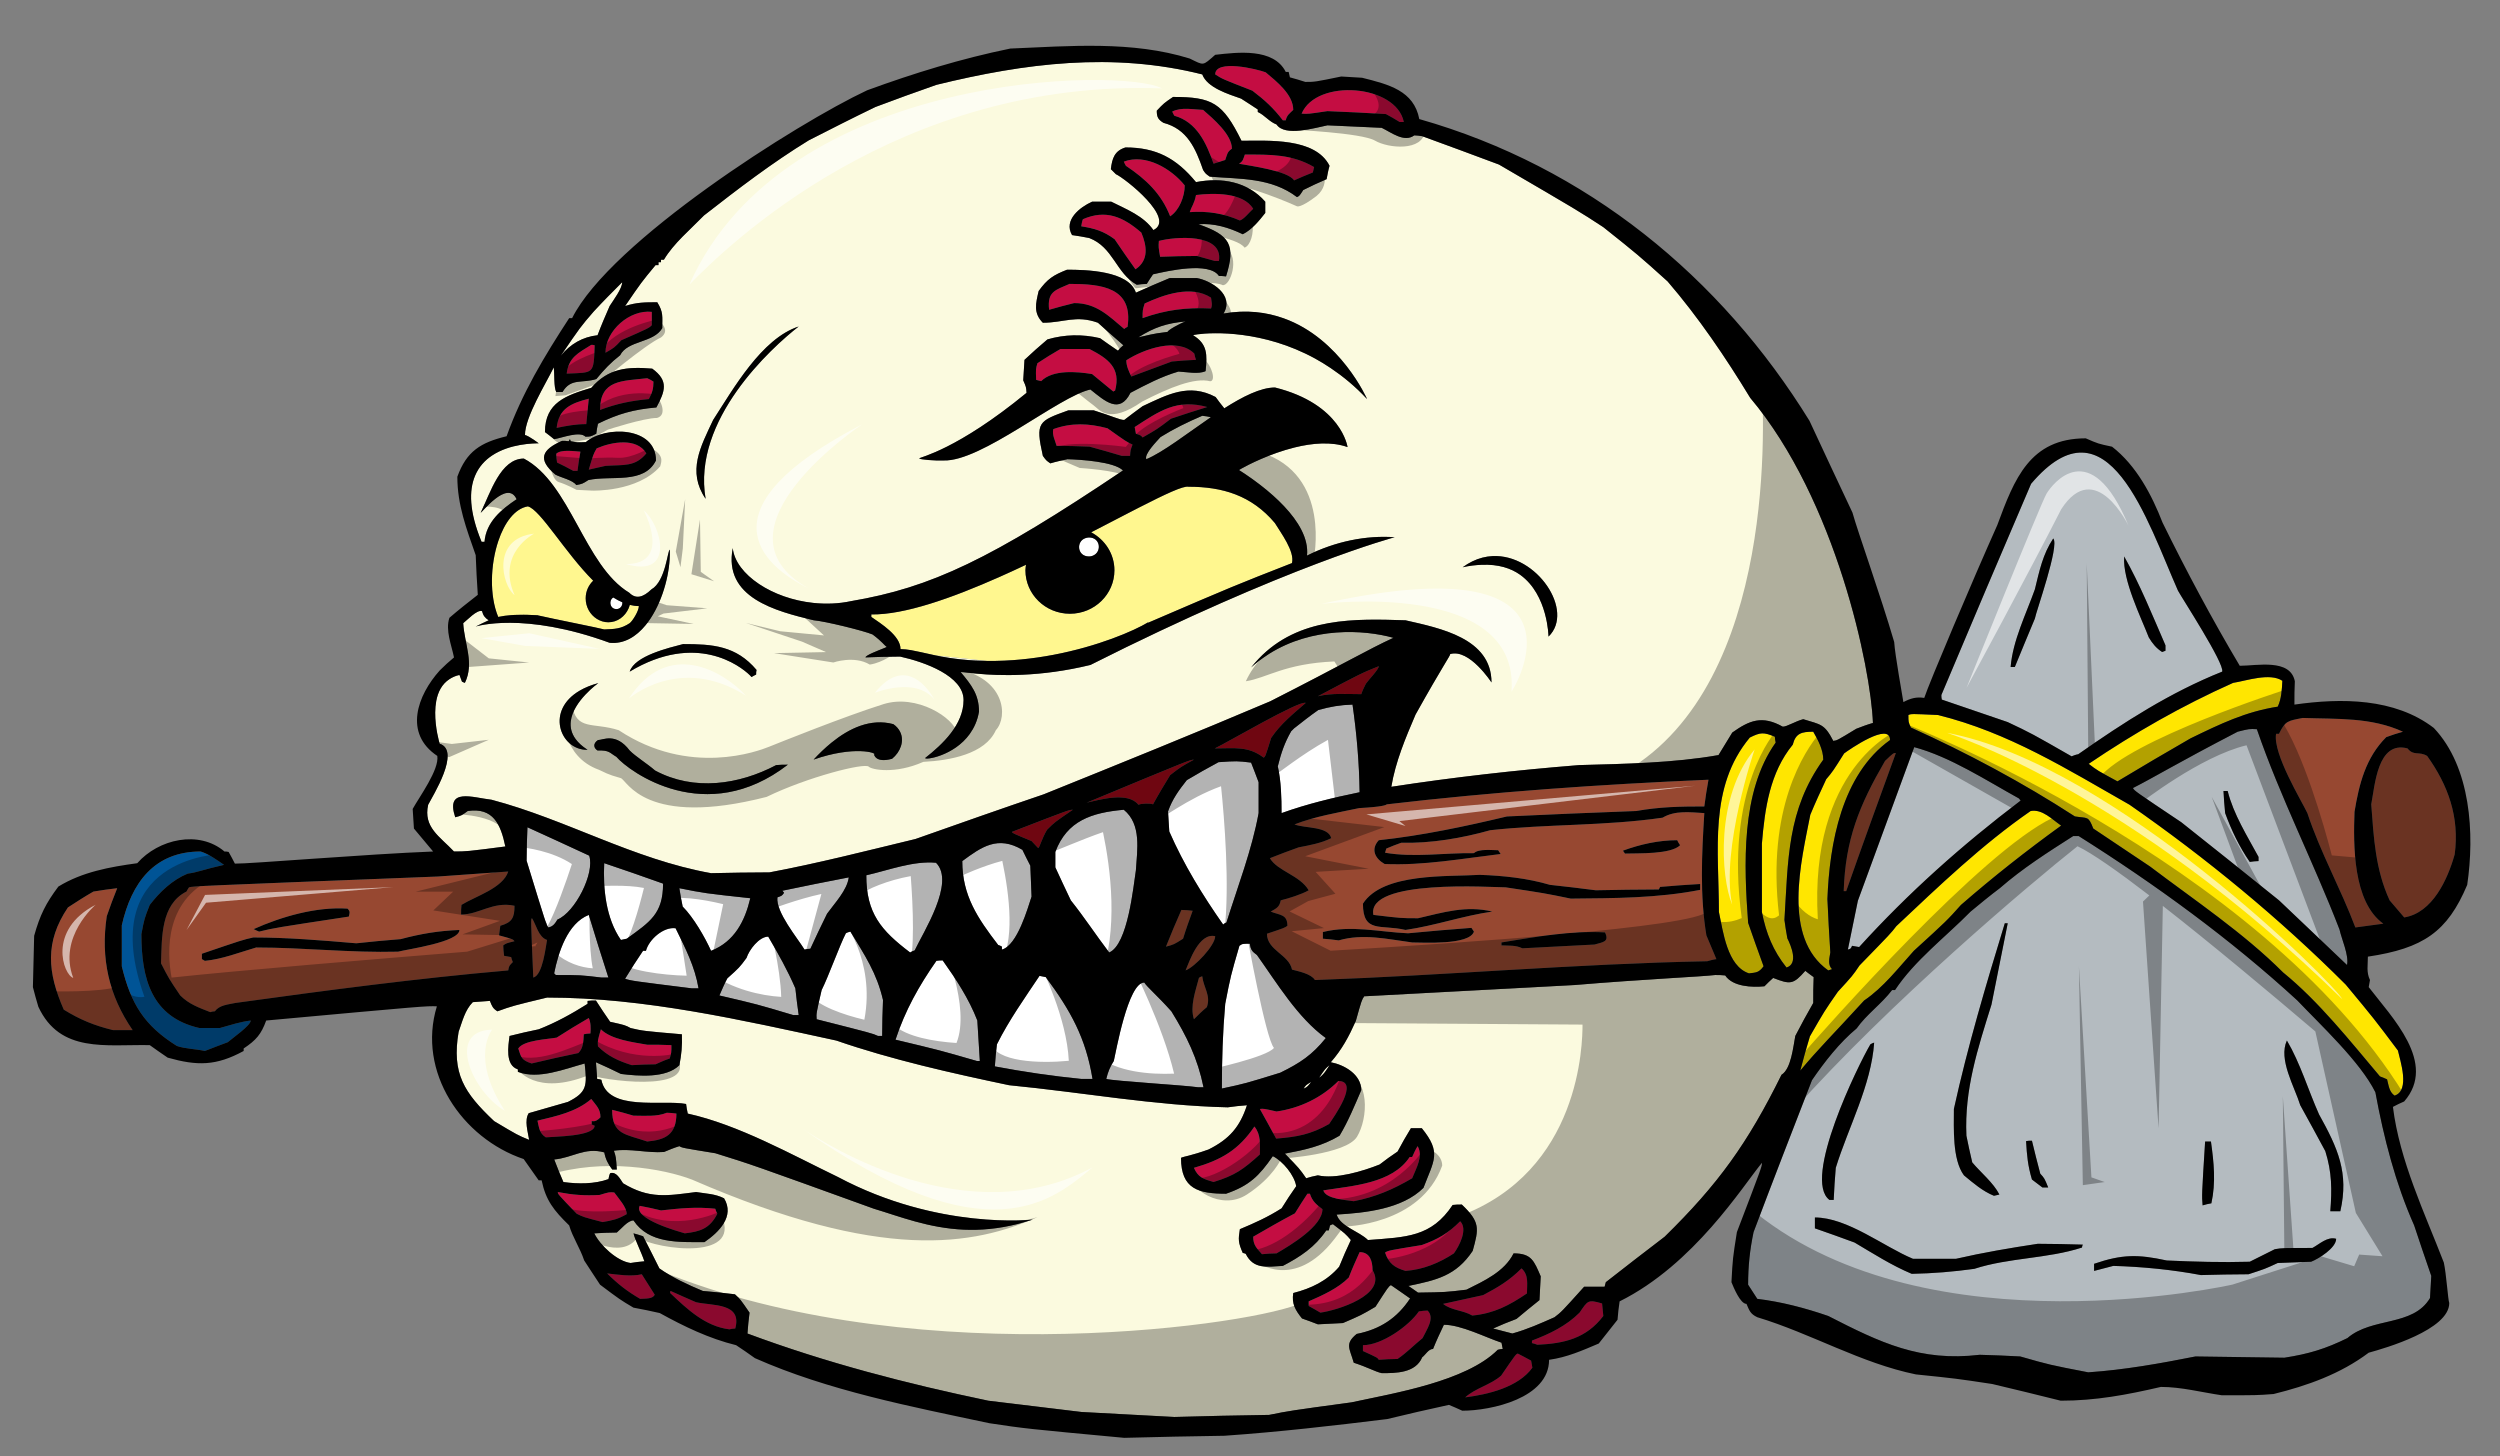 <?xml version="1.0" encoding="utf-8"?>
<!-- Generator: Adobe Illustrator 17.0.0, SVG Export Plug-In . SVG Version: 6.00 Build 0)  -->
<!DOCTYPE svg PUBLIC "-//W3C//DTD SVG 1.1//EN" "http://www.w3.org/Graphics/SVG/1.1/DTD/svg11.dtd">
<svg version="1.1" id="Layer_1" xmlns="http://www.w3.org/2000/svg" xmlns:xlink="http://www.w3.org/1999/xlink" x="0px" y="0px"
	 width="200px" height="116.5px" viewBox="0 0 200 116.5" style="enable-background:new 0 0 200 116.5;" xml:space="preserve">
<rect x="0" y="0" width="200" height="116.5" fill="#808080" stroke="none"/>
<path id="color8" style="fill:#005496;" d="M20.06,81.641c0,0.401-1.503,1.436-1.836,1.735c-0.634,0.234-1.236,0.468-1.836,0.702
	c-0.734-0.167-1.569-0.167-2.237-0.401c-2.604-1.635-3.672-3.339-4.407-6.377c0-1.102,0-2.203,0-3.271
	c0.768-3.406,2.605-5.91,6.31-5.91c0.702,0.234,1.235,0.634,1.869,1.068c-1.635,0.367-2.103,0.602-2.904,0.701
	c-1.235,0.501-2.238,1.47-3.038,2.504c-0.434,1.102-0.434,1.102-0.668,2.337c0,3.539,0.801,6.643,4.641,7.512
	c0.535,0,1.069,0,1.636,0C18.423,82.008,19.225,81.74,20.06,81.641z"/>
<path id="color7" style="fill:#974831;" d="M43.764,75.196c-0.1,0.469-0.335,2.839-1.102,3.006c-0.201-4.708-0.201-4.708-0.101-4.74
	C42.896,73.962,43.063,74.964,43.764,75.196z M40.024,74.063c-0.033,0.233-0.067,0.5-0.1,0.767c1.102,0.302,1.102,0.302,1.236,0.468
	c-0.669,0.167-0.669,0.167-0.901,0.334c0,0.267,0.033,0.534,0.067,0.835c0.166,0.034,0.366,0.066,0.566,0.1
	c0.034,0.134,0.068,0.268,0.134,0.4c-0.3,0.302-0.3,0.302-0.368,0.668c-7.312,0.635-14.59,1.603-21.834,2.604
	c-0.602,0.133-1.269,0.167-1.637,0.667c-0.133,0-0.266,0.034-0.366,0.067c-0.935-0.367-1.703-0.635-2.404-1.335
	c-0.902-1.336-0.902-1.336-1.537-2.57c0.068-2.036-0.033-4.708,2.038-5.743c0.066-0.133,0.133-0.233,0.2-0.334
	c0.334-0.1,0.334-0.1,19.932-0.868c1.869-0.133,3.74-0.268,5.609-0.4c-0.433,1.335-2.604,1.97-3.74,2.671
	c-0.033,0.233-0.033,0.501-0.033,0.768c1.469,0,2.537-1.067,4.274-0.7C41.16,73.428,40.96,73.795,40.024,74.063z M20.294,74.329
	c0.133,0.067,0.267,0.133,0.434,0.2c1.236-0.3,1.236-0.3,7.178-1.202c0.067-0.3,0.134-0.4-0.1-0.635
	C25.301,72.525,22.529,73.327,20.294,74.329z M36.753,74.396c-1.669,0.065-3.072,0.3-4.708,0.734c-1.203,0.1-2.372,0.2-3.541,0.333
	c-2.737-0.233-5.508-0.467-8.246-0.467c-0.869,0.199-0.869,0.199-4.107,1.302c0,0.134,0,0.267,0,0.434
	c0.067,0.033,0.134,0.067,0.234,0.134c1.402-0.134,2.738-0.668,4.107-1.068c3.773,0,7.578,0.435,11.351,0.334
	C32.612,75.932,36.753,75.363,36.753,74.396z M188.361,64.947c0.367-2.237,0.901-4.341,2.538-5.977
	c0.433-0.166,0.868-0.3,1.336-0.433c-2.538-1.169-5.242-1.002-8.014-1.102c-1.202,0.233-1.402,0.233-1.903,1.269
	c-0.1,0-0.166,0-0.233,0c-0.268,1.602,2.069,5.409,2.505,6.344c1.035,3.138,2.67,6.043,3.839,9.148
	c0.734-0.102,1.469-0.201,2.237-0.302C188.229,72.158,188.263,67.584,188.361,64.947z M8.542,73.295
	c0.266-0.77,0.534-1.504,0.834-2.238c-0.634,0.067-1.269,0.167-1.903,0.268c-0.701,0.401-1.369,0.834-2.038,1.269
	c-1.869,2.77-1.635,5.208-0.333,8.18c1.302,0.802,2.437,1.269,3.94,1.636c0.5,0,1.035,0,1.569,0
	C8.708,79.638,8.04,76.665,8.542,73.295z M194.172,60.473c-0.669-0.4-1.069,0.034-1.57-0.601c-2.403-0.634-2.604,2.938-2.904,4.475
	c0.2,2.704,0.334,5.208,1.47,7.679c0.365,0.435,0.768,0.901,1.168,1.369c2.269-0.367,3.473-3.038,4.04-5.041
	C196.775,65.348,195.841,62.81,194.172,60.473z M95.915,78.234c-0.268,1.035-0.735,2.271-0.4,3.306
	c0.333-0.333,0.666-0.667,1.035-0.968c0.334-0.935-0.267-1.568-0.369-2.471C96.08,78.135,95.98,78.169,95.915,78.234z
	 M136.513,74.829c0.267,0.635,0.534,1.27,0.8,1.903c-0.266,0.033-0.5,0.101-0.734,0.168c-10.449,0.199-20.932,1.135-31.384,1.501
	c-0.3-0.5-1.335-0.701-1.835-0.834c-0.234-1.202-2.003-1.536-2.003-2.871c1.401-0.467,1.401-0.467,1.635-0.634
	c0-0.935-0.601-0.835-1.335-1.136c0.469-0.267,0.701-0.367,0.801-0.901c0.668-0.167,1.637-0.467,2.237-0.802
	c-0.7-1.201-2.504-1.536-3.104-2.57c0.768-0.3,1.535-0.601,2.303-0.868c0.869-0.167,1.804-0.334,2.604-0.734
	c-0.233-0.969-2.136-0.769-2.938-1.102c1.635-0.634,3.438-0.935,5.176-1.303c1.835-0.101,2.135-0.233,2.203-0.3
	c8.546-1.002,17.127-1.603,25.74-1.97c-0.134,0.7-0.233,1.401-0.333,2.137c-1.902,0-3.573,0.032-5.443,0.366
	c-3.47,0.134-6.909,0.268-10.349,0.436c-3.339,0.8-6.81,1.534-10.251,1.901c-0.667,0.734-0.299,1.469,0.468,1.903
	c3.107,0.135,6.21-0.435,9.282-0.801c-0.066-0.101-0.134-0.2-0.201-0.301c-0.467,0-1.568-0.133-1.937,0.234
	c-2.369-0.034-4.772,0.367-7.11-0.034c0.033-0.133,0.065-0.233,0.1-0.333c0.4-0.167,0.802-0.334,1.202-0.468
	c2.337,0.066,4.874-0.367,7.112-1.001c4.573-0.502,9.214-0.335,13.788-1.002c1.002-0.602,2.203-0.434,3.339-0.367
	C136.144,68.319,135.977,71.591,136.513,74.829z M129.836,68.053c0.033,0.066,0.099,0.133,0.166,0.233
	c1.068-0.033,3.673,0.067,4.407-0.668c-0.101-0.134-0.167-0.267-0.234-0.401C132.673,67.217,131.204,67.552,129.836,68.053z
	 M117.915,74.529c-0.065-0.101-0.133-0.2-0.199-0.3c-1.704,0.133-3.406,0.267-5.075,0.434c-2.305-0.101-4.508-0.668-6.811-0.101
	c0,0.167,0,0.334,0,0.534c0.4,0.034,0.834,0.067,1.268,0.134c1.97-0.567,3.874-0.1,5.876,0.166
	C113.843,75.396,117.55,75.631,117.915,74.529z M128.4,74.596c-2.705-0.167-5.61,0.368-8.281,0.801c0,0.067,0,0.135,0,0.234
	c0.568,0.034,1.136-0.033,1.67,0.234c1.902-0.101,3.84-0.2,5.775-0.302C128.232,75.363,128.767,75.363,128.4,74.596z
	 M136.012,70.724c-1.068,0.065-2.138,0.133-3.206,0.233c-0.033,0.067-0.066,0.134-0.1,0.2c-1.702,0-3.371,0.034-5.041,0.066
	c-1.235-0.167-2.471-0.3-3.672-0.435c-1.804-0.532-3.706-0.733-5.61-0.8c-2.503,0.167-7.745-0.2-9.348,2.304
	c0,2.403,1.435,1.636,3.405,2.103c2.337-0.334,4.608-1.136,6.944-1.47c-2.103-0.501-3.907,0.066-5.942,0.535
	c-1.336,0-1.336,0-3.572-0.268c-0.568-2.905,9.482-2.204,10.583-2.204c3.104,0.468,3.104,0.468,5.209,0.901
	c3.505-0.033,6.943-0.033,10.35-0.7C136.012,71.024,136.012,70.856,136.012,70.724z M147.496,71.291c0.068,0,0.134,0,0.2,0
	c1.303-3.707,2.638-7.38,3.974-11.052c-0.2,0-0.2,0-0.868,0.635C148.731,64.446,147.63,67.151,147.496,71.291z M94.846,77.634
	c0.734-0.267,2.37-2.003,2.37-2.737C95.915,74.596,95.146,76.933,94.846,77.634z M94.511,72.793
	c-0.433,0.969-0.834,1.936-1.235,2.938c0.635-0.167,0.635-0.167,1.369-0.634c0.234-0.768,0.5-1.502,0.768-2.237
	C95.113,72.827,94.813,72.793,94.511,72.793z"/>
<path id="color6" style="fill:#FFE600;" d="M169.398,62.51c-1.602-0.867-1.602-0.867-2.304-1.402
	c3.705-2.504,7.445-4.641,11.551-6.477c1.069-0.167,2.938-0.835,3.941-0.167c-0.034,0.701-0.068,1.436-0.368,2.07
	c-2.57,0.4-4.573,1.369-6.978,2.538C173.271,60.206,171.335,61.341,169.398,62.51z M191.834,84.044
	c-1.902-2.537-1.902-2.537-4.174-5.274c-5.308-5.308-11.15-10.116-17.294-14.39c-5.042-2.872-9.682-5.777-15.325-7.179
	c-2.135-0.1-2.135-0.1-2.369,0c0,0.567,0,0.567,0.2,1.002c4.507,2.036,8.948,4.407,13.121,7.112
	c1.034,0.167,1.068-0.067,1.469,0.967c1.502,1.002,3.004,2.004,4.54,3.038c3.572,2.705,7.479,5.309,10.65,8.48
	c2.872,2.337,5.376,5.509,7.745,8.314c0.167,0.067,0.368,0.133,0.569,0.234c0.133,0.5,0.166,1,0.6,1.302
	C192.836,87.249,192.001,84.813,191.834,84.044z M142.055,59.405c-0.034-0.167-0.067-0.333-0.067-0.467
	c-0.901-0.368-1.135-0.368-2.003,0.067c-3.306,3.972-2.471,9.014-2.471,13.956c0.333,1.569,0.668,4.34,2.404,4.908
	c0.601-0.067,0.8-0.067,1.168-0.568c-0.434-1.168-0.835-2.336-1.235-3.472C139.517,69.255,139.249,63.345,142.055,59.405z
	 M146.261,77.634c0.101-0.033,0.2-0.066,0.301-0.1c-0.367-0.367-0.2-0.901-0.135-1.336c-0.099-1.434-0.166-2.871-0.233-4.273
	c0.167-4.406,1.136-9.949,5.009-12.72c0-1.502-3.272,0.768-3.673,1.069c-0.903,1.435-0.903,1.435-1.435,2.069
	c-0.437,0.935-0.869,1.87-1.27,2.838C144.092,68.953,142.555,74.997,146.261,77.634z M162.454,64.88
	c-3.872,2.672-7.345,6.011-10.751,9.215c-0.435,0.568-0.435,0.568-2.939,3.14c-0.567,0.835-0.567,0.835-1.734,2.103
	c-1.069,1.536-1.069,1.536-2.238,3.572c-0.268,0.901-0.534,1.804-0.769,2.737c1.437-1.735,2.638-2.904,5.108-5.608
	c1.536-1.034,2.738-2.603,3.975-3.973c2.637-2.404,2.637-2.404,3.773-3.673c2.569-2.236,5.241-4.34,8.013-6.344
	C164.156,65.548,163.389,64.713,162.454,64.88z M142.755,73.595c0.301-4.808,0.2-8.781,3.106-12.821
	c0-0.801-0.434-1.602-0.802-2.236c-0.901,0-1.403,0.1-1.637,1.035c-1.836,2.237-2.236,5.109-2.47,7.913c0,1.804,0,3.64,0,5.476
	c0.333,1.703,0.9,3.105,1.969,4.44c0.97-0.301,0.367-1.735,0.067-2.337C142.889,74.563,142.822,74.063,142.755,73.595z"/>
<path id="color5" style="fill:#B4BBC0;" d="M174.507,65.782c2.604,2.069,5.208,4.14,7.812,6.243
	c1.804,1.702,3.606,3.439,5.442,5.175c0.167-0.768-0.433-2.069-0.6-2.838c-2.07-5.375-4.74-10.584-6.611-16.025
	c-0.601-0.034-0.601-0.034-1.536,0.2c-5.008,2.604-6.543,3.572-8.378,4.507C170.768,63.278,170.768,63.278,174.507,65.782z
	 M178.213,63.278c0.467,1.869,1.567,3.605,2.47,5.274c0,0.101,0,0.2,0,0.334c-0.233,0-0.467,0.033-0.702,0.066
	c-0.834-1.202-1.467-2.536-1.969-3.905c-0.066-0.602-0.101-1.202-0.134-1.77C177.979,63.278,178.078,63.278,178.213,63.278z
	 M193.136,98.033c-1.502-3.372-2.436-7.011-3.104-10.65c-1.203-2.438-4.44-5.442-6.244-7.345
	c-5.342-4.907-11.351-9.281-17.494-13.154c-0.166,0-0.3,0-0.435,0c-2.036,1.302-4.038,2.571-5.876,4.173
	c-0.8,0.602-1.569,1.236-2.335,1.87c-2.004,2.037-4.476,3.906-6.045,6.276c-0.1,0-0.166,0-0.234,0
	c-0.866,1.135-2.036,1.936-2.837,3.071c-1.369,1.136-2.57,2.671-3.573,4.14c-1.567,4.04-3.138,8.08-4.673,12.154
	c-0.301,1.435-0.435,2.737-0.435,4.207c0.234,0.366,0.468,0.734,0.734,1.134c1.936,0.234,3.839,0.735,5.676,1.369
	c4.173,2.137,7.346,3.673,12.121,3.105c1.066,0.033,2.136,0.067,3.237,0.133c2.338,0.669,2.338,0.669,5.442,1.27
	c2.904-0.2,5.708-0.702,8.58-1.27c2.37,0.034,4.741,0.067,7.11,0.101c1.936-0.301,3.272-0.701,5.042-1.569
	c1.971-1.702,5.242-0.901,6.61-3.205c0.034-0.601,0.066-1.202,0.101-1.77C194.037,100.704,193.57,99.369,193.136,98.033z
	 M162.555,91.256c0.2,0.868,0.435,1.736,0.667,2.638c0.334,0.367,0.334,0.367,0.634,1.102c-0.166,0-0.332,0-0.467,0
	c-0.301-0.233-0.568-0.434-0.834-0.635c-0.334-1.134-0.401-1.903-0.469-3.071C162.221,91.256,162.387,91.256,162.555,91.256z
	 M156.31,88.718c1.103-5.007,2.571-9.948,4.073-14.857c0.068,0,0.135,0,0.234,0c-0.435,2.17-0.867,4.341-1.301,6.51
	c-1.103,3.54-2.171,6.777-2.004,10.484c0.133,0.701,0.301,1.402,0.467,2.137c0.668,0.802,1.703,1.636,2.171,2.571
	c-0.168,0.032-0.302,0.066-0.434,0.1c-0.902-0.367-1.636-1.002-2.403-1.637C156.176,92.758,156.31,90.254,156.31,88.718z
	 M149.634,83.543c0.1-0.066,0.2-0.1,0.3-0.133c-0.234,3.406-2.07,6.776-3.072,10.016c-0.066,0.835-0.133,1.702-0.166,2.571
	c-0.134,0-0.234,0-0.334,0C144.158,94.36,148.665,85.18,149.634,83.543z M166.56,99.803c-2.771,0.901-5.843,0.802-8.614,1.703
	c-1.669,0.233-3.305,0.367-5.007,0.4c-1.604-0.668-3.106-1.637-4.575-2.504c-1.068-0.4-2.137-0.768-3.172-1.135
	c0-0.301,0-0.602,0-0.868c2.604,0,5.51,2.338,7.846,3.305c1.137,0,2.271,0,3.439,0c2.171-0.5,4.341-0.867,6.544-1.201
	c1.202,0,2.404,0.033,3.606,0.066C166.594,99.636,166.56,99.703,166.56,99.803z M176.409,91.322c0.134,0,0.301,0,0.467,0
	c0.234,1.67,0.401,3.272,0.034,4.942c-0.233,0.032-0.468,0.1-0.701,0.166C176.142,95.63,176.142,95.63,176.409,91.322z
	 M184.89,100.938c-0.902,0.033-1.803,0.066-2.671,0.101c-1.002,0.467-1.002,0.467-2.337,0.901c-1.269,0-2.538,0.033-3.806,0.065
	c-2.304-0.433-4.676-0.667-7.011-0.734c-0.534,0.135-1.036,0.268-1.537,0.401c0-0.201,0-0.401,0-0.568
	c2.237-0.768,3.506-0.768,5.81-0.266c2.204,0.1,4.439,0.166,6.643,0.1c0.669-0.334,1.337-0.669,2.004-1.002
	c0.603-0.1,0.603-0.1,3.006-0.1c0.567-0.301,1.201-0.935,1.902-0.734C186.893,99.837,185.49,100.704,184.89,100.938z
	 M187.227,96.898c-0.268,0-0.534,0-0.802,0c0.135-1.736,0.135-3.104-0.4-4.808c-0.667-1.235-1.336-2.471-2.003-3.673
	c-0.468-1.502-1.769-3.673-1.069-5.175c1.069,1.803,1.704,3.973,2.572,5.909C187.026,91.857,187.928,93.827,187.227,96.898z
	 M160.617,57.769c1.903,0.902,1.903,0.902,5.109,2.738c0.166-0.066,0.332-0.134,0.532-0.167c3.673-2.571,7.347-4.94,11.518-6.61
	c0.202-0.634-3.237-5.91-3.538-6.478c-2.464-5.568-5.621-15.778-11.752-8.546c-2.403,5.608-4.808,11.25-7.178,16.893
	c0,0.1,0,0.233,0.033,0.367C157.079,56.566,158.848,57.168,160.617,57.769z M173.237,51.627c0,0.133,0,0.266,0,0.433
	c-0.1,0.033-0.199,0.067-0.268,0.1c-0.466-0.3-0.767-0.668-1.067-1.168c-0.634-1.638-2.102-4.576-1.971-6.478
	C171.2,46.751,172.203,49.255,173.237,51.627z M162.789,47.151c0.366-1.502,0.633-2.804,1.469-4.073
	c0.532,0.535-1.403,5.943-1.469,6.411c-0.535,1.269-1.069,2.571-1.604,3.872c-0.134,0-0.234,0-0.334,0
	C161.019,51.258,162.086,49.122,162.789,47.151z M147.83,75.966c0.267-1.303,0.534-2.605,0.801-3.907
	c1.503-4.107,3.006-8.213,4.508-12.287c2.871,0.769,5.775,2.67,8.381,4.107c0.033,0.032,0.066,0.1,0.133,0.167
	c-4.674,3.538-8.98,7.378-12.921,11.719c-0.2-0.034-0.401-0.066-0.566-0.1C148.065,75.898,148.065,75.898,147.83,75.966z"/>
<path id="color4" style="fill:#9E0918;" d="M80.957,66.55c4.574-1.769,4.574-1.769,4.874-1.769
	c-1.469,1.002-1.469,1.002-2.069,1.602c-0.434,0.734-0.568,1.368-0.703,1.469c-0.2-0.2-0.366-0.4-0.533-0.567
	C80.99,66.649,80.99,66.649,80.957,66.55z M91.073,64.38c0.2-0.101,0.969-0.134,1.169-0.033c0.435-0.802,0.9-1.569,1.369-2.337
	c0.867-0.669,0.867-0.669,1.903-1.236c-0.301,0-0.301,0-8.581,3.44C87.968,63.979,90.238,63.312,91.073,64.38z M97.183,59.872
	c1.602,0,2.67-0.2,3.906,0.734c0.133-0.065,0.133-0.065,0.602-1.569c0.767-1.134,1.734-1.903,2.77-2.804
	C103.96,56,98.184,59.405,97.183,59.872z M105.429,55.699c1.103-0.267,2.338-0.168,3.473-0.168c0.1-0.3,0.234-0.567,0.368-0.834
	c0.2-0.3,1.033-1.136,1.033-1.402C108.901,53.863,108.901,53.863,105.429,55.699z"/>
<path id="color3" style="fill:#FFF78F;" d="M50.384,48.393c0.241,0.06,0.483,0.095,0.724,0.094c0,0.401-0.526,1.221-0.734,1.369
	c-0.702,0.467-1.202,0.467-2.038,0.501c-0.276-0.093-4.172-0.862-5.303-1.125c-0.009-0.002-0.014-0.008-0.023-0.011
	c-0.002,0-0.004,0-0.005,0c-0.284-0.014-0.563-0.026-0.841-0.035c-0.092-0.003-0.187-0.002-0.28-0.003
	c-0.233-0.004-0.47,0.001-0.708,0.013c-0.099,0.005-0.199,0.009-0.3,0.018c-0.327,0.026-0.662,0.066-1.019,0.142
	c-0.711-1.703-0.63-4.172,0.007-6.072c0.492-1.469,1.316-2.599,2.364-2.773c1.007,0.27,2.956,3.675,5.227,5.948
	c-0.366,0.349-0.601,0.845-0.601,1.408c0,0.701,0.359,1.307,0.888,1.642c0.271,0.171,0.583,0.275,0.921,0.275
	c0.727,0,1.341-0.46,1.626-1.117C50.328,48.578,50.359,48.487,50.384,48.393z M101.99,41.843c-1.865-2.218-4.206-2.904-6.911-2.904
	c-0.399-0.095-1.869,0.598-3.941,1.657c-0.283,0.145-0.576,0.295-0.88,0.453c-0.909,0.47-1.905,0.989-2.964,1.536
	c1.103,0.591,1.86,1.722,1.86,3.038c0,1.92-1.594,3.477-3.56,3.477c-1.966,0-3.56-1.557-3.56-3.477c0-0.151,0.026-0.296,0.046-0.442
	c-0.7,0.332-1.404,0.656-2.106,0.968c-3.851,1.712-7.637,3.044-10.268,3.006c0,0.067,0,0.134,0,0.2
	c0.767,0.535,2.336,1.503,2.336,2.572c0.668,0.033,0.668,0.033,2.771,0.5c1.369,0.149,2.765,0.298,4.158,0.448
	c1.852,0.023,3.641-0.173,5.279-0.483c3.586-0.679,6.44-1.907,7.6-2.605c-0.003,0.013-0.006,0.024-0.009,0.036
	c6.911-2.972,6.911-2.972,11.518-4.775C103.594,44.113,102.457,42.611,101.99,41.843z"/>
<path id="color2" style="fill:#FBFADF;" d="M149.834,57.835c-0.469,0.134-0.901,0.3-1.335,0.467
	c-1.537,0.935-1.537,0.935-1.838,0.969c-0.7-1.369-1.002-1.302-2.403-1.736c-0.635,0.167-1.303,0.6-1.635,0.6
	c-1.67-0.934-2.672-0.5-4.041,0.467c-0.366,0.602-0.735,1.203-1.101,1.803c-3.573,0.635-7.514,0.701-11.152,0.802
	c-5.008,0.4-10.049,0.969-15.024,1.736c0.335-2.004,1.136-3.907,1.937-5.776c2.236-4.007,2.805-4.741,2.771-4.841
	c1.538-0.461,3.307,2.271,3.307,2.271c0-3.54-4.107-4.34-6.878-4.974c-3.986-0.126-8.544-0.288-11.757,3.087
	c-0.204,0.215-0.404,0.441-0.597,0.685c0.413-0.374,0.845-0.698,1.287-0.987c0.056-0.037,0.111-0.077,0.167-0.112
	c3.435-2.155,7.544-1.941,9.932-1.271c-2.037,0.935-3.94,2.07-9.85,5.074c-5.976,2.538-12.085,5.008-18.129,7.446
	c-3.439,1.168-6.844,2.37-10.25,3.572c-3.872,0.936-7.779,1.938-11.686,2.672c-1.569,0-3.138,0.033-4.673,0.065
	c-6.237-1.115-11.554-4.288-17.563-5.876c-1.501-0.167-3.706-1.002-2.904,1.402c0.5-0.133,0.5-0.133,1.002-0.501
	c2.037-0.3,2.637,1.069,3.005,2.839c-3.105,0.4-3.105,0.4-4.107,0.4c-1.135-1.202-2.471-1.936-2.069-3.739
	c0.333-0.668,2.655-4.314,0.919-4.883c0,0-0.031-0.103-0.072-0.27c-0.142-0.565-0.426-1.938-0.2-3.15
	c0.132-0.711,0.449-1.356,1.067-1.752c0.224-0.144,0.478-0.263,0.79-0.329c0.066,0.167,0.133,0.334,0.2,0.534
	c0.066,0.033,0.133,0.067,0.234,0.1c0.767-1.569-0.034-3.104-0.134-4.774c0.3-0.233,1.102-1.102,1.503-0.968
	c0.1,0.367,0.233,0.535,0.534,0.735c-0.367,0.166-0.702,0.333-1.035,0.5c0,0,3.8-1.228,10.716,1.302c0.198,0,0.351,0,0.486,0.001
	c0.932-0.073,1.736-0.617,2.389-1.414c1.143-1.395,1.821-3.55,1.922-5.281c0.015-0.26,0.022-0.514,0.011-0.751
	c-0.167-0.033-0.321,2.52-1.469,3.171c-0.688,0.669-1.262,0.783-1.771,0.269c-3.605-2.17-4.695-8.762-8.435-10.733
	c-1.869,0-2.683,2.753-3.45,4.322c0,0.133,2.131-2.705,2.871-1.069c-1.201,0.802-2.437,1.804-2.569,3.405c-0.1,0-0.168,0-0.234,0
	c-1.004-2.432-1.011-4.111-0.526-5.273c0.304-0.728,0.799-1.254,1.367-1.632c0.716-0.476,1.543-0.718,2.24-0.842
	c0.757-0.135,1.36-0.131,1.491-0.131c0,0-0.734-0.569-1.1-0.668c0-1.435,1.669-4.107,2.303-5.409c0.066,0.502,0,1.636,0.2,1.971
	c0.166,0,0.334,0,0.501,0c0.668-1.135,1.536-0.669,2.704-1.035c0.634-0.769,1.136-1.303,1.903-1.903
	c0.602-1.203,2.672-0.969,3.372-2.171c0-0.935,0.1-1.269-0.4-2.07c-0.969,0-1.636,0-2.571,0.301
	c1.302-1.903,1.302-1.903,2.436-3.272c0.067,0,0.134,0,0.234,0c0-0.1,0-0.167,0-0.233c0.066,0,0.134,0,0.2,0c0-0.067,0-0.134,0-0.2
	c0.067,0,0.134,0,0.234,0c0.768-1.303,2.137-2.438,3.204-3.54c2.738-2.136,5.443-4.207,8.381-6.009
	c1.769-0.903,3.539-1.804,5.341-2.672c1.602-0.6,3.239-1.202,4.874-1.769c7.078-1.736,14.09-2.638,21.267-0.834
	c0.401,1.069,2.071,1.569,3.106,1.936c0.433,0.267,0.868,0.567,1.335,0.868c0,0.067,0,0.134,0,0.2
	c0.568,0.268,0.9,0.769,1.503,1.003c0.666,1,3.069,0.266,4.072,0.066c1.435,0.067,2.87,0.134,4.339,0.2
	c0.769,0.368,1.804,1.203,2.607,0.602c0.199,0,0.4,0.033,0.633,0.067c2.037,0.734,4.074,1.502,6.143,2.27
	c6.41,3.741,6.41,3.741,8.347,5.008c2.805,2.237,2.805,2.237,5.142,4.34c2.471,2.872,4.641,6.076,6.609,9.315
	C146.901,40.01,149.672,53.479,149.834,57.835z M43.597,34.565c0.233,0.168,0.467,0.368,0.735,0.568
	c0.634-0.1,2.036-0.668,2.504-0.2c0.4,0,0.4,0,0.867-0.234c0.034-0.268,0.068-0.535,0.134-0.801
	c1.636-0.802,2.838-1.136,4.674-1.303c0.701-1.301,1.001-2.136-0.334-3.104c-2.003-0.168-3.506-0.034-4.875,1.535
	C45.299,31.627,43.597,32.195,43.597,34.565z M52.478,36.836c0-2.705-4.041-2.805-5.61-1.469c-0.701,0.032-0.701,0.032-1.201-0.068
	c-0.034-0.066-0.067-0.133-0.067-0.166c-0.033,0.033-0.067,0.1-0.101,0.166c-0.2-0.032-0.366-0.032-0.533-0.032
	c-1.602,0.7-2.003,1.469-0.534,2.704c0.434,0.234,1.402,0.435,1.67,0.834c0.5-0.1,0.5-0.1,0.968-0.4
	C48.906,38.004,51.509,38.771,52.478,36.836z M92.542,8.856c0,0.502,0.1,0.702,0.534,0.969c1.903,0.5,2.571,2.038,3.172,3.773
	c0.2,0.3,0.2,0.3,0.533,0.534c2.471,0.2,4.909,0.067,6.978,1.636c0.2-0.1,0.2-0.1,0.5-0.567c0.602-0.3,1.236-0.602,1.869-0.869
	c0.068-0.368,0.135-0.734,0.234-1.069c-1.135-2.27-4.94-2.003-7.043-2.003c-1.502-3.039-2.337-3.505-5.475-3.505
	C93.11,8.256,93.11,8.256,92.542,8.856z M85.764,18.807c0.434,0.067,0.902,0.133,1.369,0.233c1.936,0.734,2.136,2.805,3.806,3.741
	c0.268-0.034,0.534-0.068,0.802-0.068c0.167-0.266,0.333-0.533,0.5-0.767c1.169-0.268,4.507-1.035,5.274,0.133
	c0.167,0,0.368,0,0.567,0.034c0.802-2.538,0.3-3.305-2.203-4.173c1.236-0.1,2.438,0.266,3.54,0.8
	c0.734-0.366,1.301-1.069,1.802-1.703c0-0.3,0-0.601,0-0.9c-1.402-1.603-3.472-1.969-5.542-1.569
	c-1.569-1.903-3.172-2.772-5.642-2.772c-0.869,0.269-1.068,0.869-1.169,1.737c0.134,0.133,0.268,0.266,0.4,0.4
	c0.734,0.334,4.841,3.573,3.005,4.473c-0.801-1.135-2.103-1.635-3.371-2.27c-0.534,0-1.036,0-1.537,0
	C86.398,16.57,85.063,17.604,85.764,18.807z M73.544,36.668c0,0.1,1.303,0.2,1.938,0.168c3.025,0.119,9.248-5.142,11.752-5.676
	c1.169,0.935,2.336,2.003,3.205,0.266c1.269-0.668,2.471-1.302,3.839-1.702c0.635,0.033,1.603,0.233,2.171-0.033
	c0.133-1.303,0.166-2.17-1.003-2.872c0.008-0.012,0.138-0.043,0.367-0.074c1.211-0.164,5.25-0.336,9.408,1.945
	c0.411,0.225,0.821,0.477,1.232,0.753c0.993,0.668,1.978,1.472,2.916,2.484c0,0-2.119-4.841-6.68-6.465
	c-1.378-0.491-2.969-0.7-4.804-0.379c0.901-1.503-1.001-2.638-2.137-2.838c-0.734,0-1.469,0-2.17,0
	c-0.9,0.366-1.803,0.768-2.704,1.168c-0.568-1.769-4.04-1.836-5.509-1.836c-1.102,0.434-1.57,0.734-2.27,1.703
	c-0.234,1-0.434,1.769,0.334,2.538c1.703,0,2.638-0.634,4.407,0c0.668,0.6,1.335,1.201,2.037,1.802
	c-0.167,0.133-0.301,0.267-0.434,0.433c-0.5-0.333-0.968-0.666-1.436-1c-1.435-0.335-2.838-0.3-4.207,0.1
	c-0.633,0.534-1.234,1.069-1.835,1.635c-0.034,0.534-0.067,1.068-0.1,1.637c0.233,0.534,0.233,0.534,0.266,1.001
	C76.573,35.987,73.612,36.568,73.544,36.668z M56.451,39.907c-1.096-6.316,5.247-12.076,7.445-13.789
	c-2.972,0.967-5.242,5.007-6.845,7.478C56.05,35.733,54.948,37.704,56.451,39.907z M50.375,53.729
	c5.317-3.192,8.851-0.448,9.595,0.271c0.085,0.082,0.143,0.145,0.154,0.162c0.1-0.067,0.234-0.133,0.367-0.2
	c0-0.134,0-0.267,0.033-0.367c-1.635-1.938-3.505-2.069-5.876-2.069C53.513,51.826,50.775,52.461,50.375,53.729z M47.004,59.984
	c-0.428-0.274-0.736-0.561-0.951-0.853c-0.345-0.469-0.444-0.951-0.392-1.419c0.182-1.625,2.204-3.065,2.204-3.065
	c-0.584,0.159-1.073,0.362-1.477,0.597c-1.368,0.794-1.765,1.942-1.572,2.911C45.021,59.185,45.893,60.01,47.004,59.984z
	 M63.027,61.175c-0.333,0-0.634,0-0.935,0.033c-2.971,1.569-6.577,2.104-9.682,0.435c-0.702-0.602-1.536-1.102-2.037-1.603
	c-1.109-1.47-2.146-0.827-2.538-0.835c-0.449,0.304-0.316,0.665-0.033,0.835c0.968-0.037,0.968,0.2,1.502,0.502
	C50.34,61.742,56.472,66.239,63.027,61.175z M72.013,58.551c-0.112-0.226-0.286-0.439-0.546-0.62
	c-1.825-0.487-3.542,0.34-4.947,1.482c-0.523,0.426-1.005,0.893-1.431,1.355c3.224-1.137,5.142-0.534,4.841-0.4
	c0,0,0.112,0.696,1.436,0.334C72.029,60.167,72.375,59.282,72.013,58.551z M111.572,42.979c-2.27-0.167-4.76,0.334-7.012,1.469
	c0.038-0.346,0.008-0.694-0.071-1.039c-0.312-1.364-1.438-2.685-2.633-3.755c-0.169-0.151-0.337-0.296-0.506-0.436
	c-0.001-0.001-0.003-0.002-0.004-0.004c-0.853-0.707-1.686-1.272-2.227-1.611c0-0.003,0.072-0.047,0.186-0.112
	c0.547-0.309,2.29-1.206,4.262-1.694c1.422-0.352,2.958-0.488,4.237-0.03c0,0-0.471-3.433-5.804-4.767
	c-1.146,0-2.579,0.724-4.057,1.665c-0.242-0.301-0.483-0.603-0.694-0.905c-2.136-1.135-3.838-0.2-5.842,0.734
	c-0.501,0.367-1.002,0.734-1.469,1.102c-0.368,0-0.935-0.3-2.438-0.768c-0.701,0-1.369,0-2.037,0
	c-2.405,0.868-2.638,0.935-2.036,3.639c0.266,0.368,0.266,0.368,0.6,0.602c0.435-0.133,0.902-0.233,1.369-0.333
	c1.068,0.032,3.74,0.2,4.441,0.9C79.25,44.75,74.5,47,68.103,48.087c-1.012,0.22-2.043,0.251-3.037,0.146
	c-1.642-0.173-3.175-0.731-4.337-1.507c-1.194-0.797-1.998-1.818-2.108-2.879c-0.771,3.973,3.439,5.042,6.478,5.776
	c0.868,0.066,4.007,0.835,4.708,1.135c0.8,0.6,0.935,0.869,1.135,1.001c-0.041,0.02-0.115,0.051-0.201,0.086
	c-0.477,0.195-1.502,0.578-1.502,0.748c0.901-0.033,1.837-0.067,2.772-0.067c1.969,0.435,5.073,1.556,5.074,3.473
	c0,1.97-1.67,3.539-3.071,4.641c-0.027,0.184,2.302-0.157,3.571-1.932c0.344-0.482,0.615-1.063,0.734-1.775
	c0-1.369-0.601-2.137-1.469-3.172c0.219,0,0.96,0.123,2.113,0.196c0.224,0.014,0.465,0.025,0.72,0.034
	c0.632,0.022,1.355,0.023,2.159-0.015c1.534-0.072,3.353-0.285,5.391-0.781C103,45.25,111.572,42.979,111.572,42.979z
	 M119.393,44.488c-0.53,0.028-1.07,0.159-1.607,0.422c-0.26,0.128-0.519,0.281-0.776,0.472c0.555-0.127,1.051-0.178,1.52-0.198
	c1.336-0.057,2.351,0.27,3.101,0.814c2.207,1.599,2.248,4.929,2.248,4.929C126.002,48.881,122.949,44.303,119.393,44.488z
	 M94.846,25.717c-1.502,0.133-2.504,0.467-3.773,1.269c0.835-0.167,0.935-0.268,2.338-0.435
	C93.411,26.419,94.378,25.884,94.846,25.717z M78.971,52.875c-1.393-0.149-2.788-0.298-4.158-0.448
	C76.209,52.722,77.607,52.857,78.971,52.875z M104.894,86.549c-0.434,0.268-0.434,0.268-0.601,0.534
	C104.594,86.981,104.694,86.816,104.894,86.549z M115.512,105.981c-0.3,0.634-0.601,1.267-0.867,1.935
	c-0.367,0-0.601,0.468-0.869,0.668c-0.534,1.268-2.102,1.268-3.239,1.268c-0.566-0.134-1.101-0.467-2.235-0.834
	c-0.334-1.169-0.734-1.503,0.234-2.304c1.869-0.367,3.237-1.268,4.272-2.838c-0.534-0.367-1.035-0.735-1.537-1.069
	c-0.2,0.133-0.2,0.133-1.234,1.736c-1.135,0.667-1.135,0.667-2.604,1.302c-0.667,0.033-1.335,0.067-2.003,0.101
	c-0.435-0.167-0.868-0.333-1.268-0.468c-0.534-0.667-0.835-1.168-0.701-2.036c1.435-0.367,2.704-0.969,3.673-2.103
	c0.3-0.734,0.601-1.437,0.935-2.137c-0.434-0.501-0.434-0.501-1.435-1.268c-0.1,0.033-0.168,0.067-0.233,0.1
	c-0.034,0.133-0.066,0.268-0.1,0.4c-0.067,0-0.135,0-0.201,0c-0.902,1.336-2.069,2.104-3.472,2.838
	c-1.269,0.067-2.338,0.302-2.972-0.968c-0.1-0.034-0.166-0.066-0.233-0.066c-0.368-0.835-0.368-1.069-0.233-1.903
	c1.201-0.501,2.236-0.968,3.338-1.669c0.368-0.602,0.768-1.202,1.168-1.769c-0.133-0.869-1.067-2.004-1.869-2.404
	c-1.102,1.602-1.902,2.37-3.74,3.005c-2.203,0-3.605-0.368-3.605-2.871c0.301-0.134,0.702-0.134,2.204-0.668
	c1.669-0.834,2.505-1.803,3.071-3.539c-0.534,0.033-1.035,0.1-1.535,0.167c-5.842-0.134-11.652-1.202-17.495-1.769
	c-4.606-0.969-9.381-2.038-13.822-3.573c-7.546-1.637-15.392-3.44-23.137-3.44c-2.772,0.669-2.772,0.669-3.973,1.102
	c-0.368-0.233-0.434-0.4-0.601-0.834c-0.467,0.033-0.935,0.066-1.368,0.1c-0.634,0.635-0.835,1.536-1.136,2.371
	c-0.567,3.338,0.433,4.874,2.838,7.145c1.902,1.135,1.902,1.135,2.804,1.502c-0.1-0.634-0.4-1.568-0.033-2.136
	c1.035-0.301,2.069-0.602,3.138-0.902c1.535-0.768,1.535-1.302,1.335-3.071c-1.602,0.434-3.706,1.302-5.342,0.668
	c0-0.067,0-0.134,0-0.2c-1.035-0.334-0.768-1.87-0.667-2.671c0.768-0.2,1.536-0.367,2.336-0.534
	c1.369-0.534,2.638-1.236,3.907-2.036c0-0.101,0-0.168,0-0.234c0.2-0.033,0.434-0.033,0.669-0.033
	c0.366,0.567,0.734,1.135,1.135,1.702c1.202,0.268,1.202,0.268,1.635,0.501c1.003,0.233,1.003,0.233,4.107,0.501
	c0.034,0.935-0.033,1.603-0.2,2.471c-1.068,1.068-3.305,0.868-4.674,0.701c-0.667-0.334-1.336-0.635-2.002-0.935
	c0.032,0.433,0.066,0.868,0.1,1.335c0.101,0,0.201,0.034,0.333,0.066c0.502,2.571,4.841,1.569,6.778,1.936
	c0.034,0.234,0.066,0.501,0.134,0.768c4.073,0.902,8.28,3.272,12.019,5.076c8.028,4.276,15.592,3.405,15.592,3.405
	c-0.419,0.139-0.824,0.252-1.224,0.353c-1.563,0.394-2.984,0.51-4.29,0.453c-2.846-0.126-5.151-1.06-7.206-1.675
	c-9.783-3.538-9.783-3.538-12.687-4.44c-2.672-0.435-2.672-0.435-2.872-0.567c-0.434,0.133-0.835,0.3-1.235,0.467
	c-1.335,0.101-2.705-0.3-4.007-0.1c0.167,0.5,0.167,0.5,0.234,1.502c-0.134,0-0.268,0-0.368,0c-0.333-0.435-0.535-0.835-0.635-1.369
	c-1.569-0.433-2.537,0.435-4.005,0.567c0.233,0.602,0.467,1.203,0.734,1.804c1.168,0.167,2.505,0.167,3.605-0.233
	c0.034-0.167,0.067-0.334,0.134-0.469c0.5-0.166,0.8,0.469,1.035,0.802c2.104,1.269,3.506,1.002,5.842,0.701
	c0.803,0.134,1.503,0.134,2.238,0.501c0.869,1.436-0.4,2.705-1.569,3.506c-2.069,0-4.441,0.134-5.676-1.735
	c-0.467,0-1.002,0.7-1.335,0.967c-0.602,0-1.203,0.033-1.803,0.067c0.467,0.968,1.836,2.236,2.904,2.371
	c0.369-0.067,0.735-0.101,1.103-0.135c-0.268-0.801-0.734-1.669-0.869-2.236c0.234,0.067,0.5,0.133,0.769,0.233
	c0.433,0.836,0.868,1.703,1.301,2.57c1.036,0.734,2.272,1.304,3.473,1.804c0.834,0.066,1.703,0.167,2.572,0.268
	c0.433,0.399,0.433,0.399,1.168,1.469c-0.067,0.534-0.133,1.102-0.167,1.669c6.276,2.338,12.721,4.007,19.264,5.375
	c2.471,0.301,4.941,0.6,7.445,0.901c2.471,0.134,4.942,0.268,7.446,0.401c2.504-0.067,5.041-0.134,7.577-0.167
	c1.67-0.335,1.67-0.335,6.578-1.002c3.405-0.734,9.182-1.669,11.719-4.207c0.135-0.033,0.268-0.066,0.4-0.066
	c-0.033-0.167-0.065-0.334-0.1-0.501C118.818,106.981,116.881,105.981,115.512,105.981z M47.804,26.819
	c0.3-0.801,0.633-1.569,0.968-2.337c0.3-0.467,1.002-1.402,1.002-1.903c-0.768,0.768-1.537,1.536-2.272,2.336
	c-1.067,1.236-1.067,1.236-2.637,3.54C45.633,27.521,46.602,26.953,47.804,26.819z M106.363,85.213
	c-0.333,0.267-0.333,0.267-0.834,1.001C105.896,85.981,106.129,85.58,106.363,85.213z M141.854,78.234
	c-0.233,0.2-0.467,0.435-0.699,0.669c-1.003,0.101-2.538,0.033-3.14-0.868c-0.268-0.033-0.533-0.033-0.802-0.033
	c-1.101,0.133-5.675,0.333-11.25,0.801c-5.609,0.301-11.22,0.601-16.827,0.901c-0.2,0.3-0.2,0.3-0.669,1.97
	c-0.567,1.269-1.102,2.27-2.004,3.306c1.069,0.2,2.438,0.968,2.438,2.236c-0.535,1.235-1.035,2.471-1.736,3.64
	c-1.401,0.835-2.771,1.135-4.374,1.434c1.169,1.202,1.169,1.202,1.703,1.971c0.301-0.1,0.602-0.167,0.935-0.234
	c1.403,0.334,3.607-0.333,4.941-0.867c0.468-0.367,0.935-0.702,1.436-1.035c0.334-0.634,0.701-1.268,1.068-1.87
	c0.269,0,0.568,0,0.869,0c1.602,1.971,0.967,2.571,0.134,4.774c-1.703,1.703-4.676,2.004-6.945,2.137
	c0.301,0.969,1.804,1.336,2.504,2.037c3.071-0.234,5.075-0.234,6.776-2.805c0.234-0.033,0.469-0.033,0.734-0.033
	c1.47,1.402,1.37,1.903,0.869,3.706c-1.335,2.003-2.904,2.338-5.142,2.805c0.234,0.167,0.501,0.333,0.769,0.534
	c2.204-0.034,2.204-0.034,3.872-0.234c1.402-0.701,3.039-1.435,3.773-2.905c1.435,0,1.636,0.602,2.17,1.837
	c-0.032,0.635-0.066,1.269-0.101,1.903c-0.634,0.502-1.235,1.002-1.836,1.502c-0.634,0.234-1.269,0.501-1.869,0.769
	c0.501,0.133,1.001,0.268,1.535,0.4c1.202-0.333,2.238-0.802,3.373-1.302c0.567-0.435,0.567-0.435,2.369-2.438
	c0.535,0,1.068,0,1.638,0c0.033-0.133,0.065-0.266,0.099-0.366c1.57-1.235,3.14-2.438,4.708-3.639
	c4.286-4.195,6.643-7.481,9.348-12.954c0.768-0.469,0.935-2.237,1.102-3.105c0.469-0.901,0.935-1.77,1.437-2.638
	c0-0.702,0-1.402,0.033-2.069c-0.233-0.167-0.467-0.334-0.669-0.502C143.456,78.77,143.224,78.77,141.854,78.234z M96.871,33.375
	c-0.211-0.044-0.442-0.094-0.691-0.112c-1.167,0.5-2.269,1.035-3.338,1.702c-0.266,0.301-1.335,1.369-1.135,1.771
	C93.054,36.173,94.95,34.692,96.871,33.375z"/>
<path id="color1" style="fill:#C40D42;" d="M114.209,104.844c0.603,0.603-0.066,1.504-0.4,2.204c-0.7,0.567-1.269,1.169-2.003,1.669
	c-0.501,0-1.001,0.034-1.503,0.067c-0.099-0.167-0.099-0.167-1.267-0.701c0-0.167,0-0.334,0-0.468c1.501,0,3.673-1.535,4.474-2.704
	C113.743,104.878,113.976,104.844,114.209,104.844z M121.422,108.283c-0.167,0.066-0.167,0.066-1.335,1.77
	c-0.836,0.734-2.071,1.002-2.872,1.736c1.836-0.234,4.24-0.802,5.375-2.37c-0.033-0.2-0.066-0.4-0.099-0.568
	C122.122,108.651,121.756,108.451,121.422,108.283z M93.611,17.305c0.734-0.469,1.169-1.603,1.169-2.472
	c-1.069-1.335-3.138-2.569-4.875-1.902c0.034,0.1,0.1,0.2,0.167,0.333C91.673,14.333,92.909,15.501,93.611,17.305z M122.156,103.476
	c0-0.734,0.166-1.47-0.434-2.004c-0.969,0.969-1.871,1.503-3.072,2.138c-1.068,0.233-2.137,0.467-3.205,0.701
	c0.668,0.533,1.603,0.501,2.337,0.935C119.519,105.078,120.721,104.444,122.156,103.476z M100.254,16.703
	c-0.802-1.336-3.206-1.268-4.574-1.102c-0.133,0.7-0.366,0.935-0.5,1.369c1.435-0.1,2.704,0.1,4.007,0.669
	C99.519,17.538,99.921,17.004,100.254,16.703z M112.44,101.673c1.402-0.1,2.705-0.634,3.873-1.403c0.434-0.6,1.135-1.936,0.501-2.57
	c-0.969,0.969-1.77,1.436-3.071,1.903c-2.673,0.435-2.673,0.435-2.939,0.602C111.104,101.071,111.539,101.406,112.44,101.673z
	 M105.863,95.229c0.2,0.701,1.836,0.769,2.438,0.868c1.735-0.334,3.138-0.935,4.673-1.836c0.335-0.835,0.903-1.769,0.435-2.57
	c-0.167,0.267-0.3,0.567-0.435,0.867c-0.065,0-0.133,0-0.199,0C111.372,94.695,108.167,94.861,105.863,95.229z M105.797,96.731
	c-0.501-0.367-0.835-0.668-1.002-1.235c-0.066,0-0.135,0-0.201,0c-0.334,0.501-0.668,1.035-1,1.568
	c-1.137,0.602-2.237,1.236-3.339,1.871c0,0.667,0.267,0.901,0.701,1.401c0.367-0.033,0.767-0.067,1.169-0.067
	C103.26,99.602,105.797,98.101,105.797,96.731z M97.083,13.098c0.3-0.1,0.601-0.2,0.935-0.3c0.166-0.435,0.133-0.634,0.535-0.903
	c0-1.135-1.503-2.403-2.304-3.104c-0.835-0.034-1.737-0.234-2.472,0.134c0.034,0.1,0.1,0.2,0.168,0.333
	C95.747,9.759,96.515,11.461,97.083,13.098z M103.525,14.433c0.502-0.233,1.003-0.435,1.503-0.635
	c0.034-0.166,0.067-0.3,0.101-0.434c-1.77-1.035-3.506-1.001-5.542-1.001c-0.134,0.368-0.134,0.535-0.469,0.735
	C99.987,13.264,103.06,13.665,103.525,14.433z M109.802,101.606c0-0.702-0.2-1.436-1.033-1.436
	c-0.302,0.669-0.602,1.336-0.869,2.036c-0.867,0.869-2.069,1.403-3.205,1.903c0,0.101,0,0.234,0,0.368
	c0.3,0.167,0.602,0.334,0.935,0.534C106.898,104.844,111.038,103.609,109.802,101.606z M90.104,28.822
	c0,0.468,0.2,0.869,0.401,1.302c1.068-0.4,2.137-0.801,3.238-1.202c0.635-0.066,1.269-0.1,1.936-0.134
	c-0.066-0.167-0.1-0.334-0.133-0.501C94.211,26.953,91.507,27.921,90.104,28.822z M85.931,24.248c1.769,0,2.738,1.002,4.007,2.07
	c0.066-0.067,0.166-0.134,0.266-0.167c0.469-3.138-2.035-3.44-4.64-3.44c-1.136,0.501-1.802,0.602-1.636,2.071
	C84.596,24.583,85.263,24.416,85.931,24.248z M106.197,8.891c1.535,0.066,3.104,0.134,4.673,0.234
	c0.369,0.201,0.735,0.4,1.103,0.635c0.1,0,0.2,0,0.333,0c-0.6-3.005-6.977-3.506-8.179-0.668
	C104.627,9.125,104.627,9.125,106.197,8.891z M96.883,23.815c-1.569-1.035-3.807-0.234-5.31,0.466
	c-0.166,0.535-0.166,0.535-0.166,1.169c1.869-0.667,3.505-0.868,5.476-0.768C97.015,24.382,96.915,24.115,96.883,23.815z
	 M97.516,20.877c0.368-2.271-3.571-1.938-4.807-1.603c-0.033,0.5-0.033,0.5,0.1,1.269c0.968-0.034,1.936-0.067,2.938-0.067
	c0.467,0.133,0.935,0.267,1.436,0.401C97.283,20.877,97.383,20.877,97.516,20.877z M87.366,29.924
	c0.568,0.467,1.136,0.935,1.703,1.402c0.034-0.033,0.067-0.066,0.134-0.066c0.5-1.837-0.568-2.572-2.038-3.339
	c-0.8,0-1.569,0-2.336,0c-0.634,0.367-1.236,0.734-1.836,1.136c-0.134,0.466-0.134,0.466-0.1,1.335c0.134,0.034,0.268,0.067,0.4,0.1
	C84.228,29.557,86.131,29.724,87.366,29.924z M128.167,104.277c-1.138-0.335-1.138-0.234-1.804,0.734
	c-1.068,1.068-2.403,1.703-3.807,2.236c0,0.067,0,0.134,0,0.201c0.135,0.033,0.267,0.066,0.435,0.133
	c2.136-0.1,3.906-0.5,5.274-2.304C128.232,104.944,128.199,104.611,128.167,104.277z M90.839,21.544
	c1.103-0.734,0.902-1.903,0.468-2.938c-1.469-1.269-2.838-1.871-4.675-1.069c-0.066,0.167-0.1,0.367-0.133,0.567
	c1.036,0.167,1.771,0.368,2.671,1.035C89.704,19.942,90.273,20.743,90.839,21.544z M102.625,9.625c0.066,0,0.133,0,0.234,0
	c0.099-0.434,0.299-0.534,0.6-0.834c0-1.235-1.334-2.271-2.203-3.005c-0.702-0.267-4.04-1.068-4.04,0.167
	c0.568,0.367,0.568,0.367,2.972,1.302C101.156,7.989,101.891,8.656,102.625,9.625z M47.102,31.895
	c-1.402,0.366-2.403,0.768-2.57,2.337c0.801-0.167,1.536-0.302,2.371-0.302C46.968,33.229,47.036,32.562,47.102,31.895z
	 M47.571,90.054c-0.101-0.032-0.169-0.066-0.234-0.1c0-0.101,0-0.2,0-0.268c0.3,0.067,0.5-0.1,0.701-0.3
	c0-0.669-0.335-0.935-0.734-1.469c-1.201,1.034-2.771,1.368-4.307,1.736c0.134,0.532,0.134,1.001,0.669,1.334
	C44.298,90.922,47.571,90.922,47.571,90.054z M84.262,34.331c-0.1,0.468,0.134,0.868,0.266,1.336c0.869,0,1.737,0.033,2.638,0.066
	c0.835,0.234,1.703,0.468,2.572,0.734c0.2,0,0.434,0,0.667,0c0.033-0.466,0.033-0.466,0.2-0.901
	c-0.501-0.234-0.501-0.234-2.003-1.303C87.1,33.864,85.731,33.797,84.262,34.331z M49.706,27.219
	c2.204-0.968,2.204-0.968,2.438-1.201c0-0.369,0-0.734,0-1.069c-1.769-0.2-3.707,1.502-3.707,3.273
	C49.14,27.821,49.14,27.821,49.706,27.219z M48.071,82.342c-0.267,0.935-0.267,0.935-0.234,1.369
	c0.769,0.767,1.636,1.169,2.704,1.502c0.635-0.033,1.269-0.067,1.903-0.067c0.369-0.166,0.735-0.333,1.136-0.467
	c0.133-0.468,0.133-0.468,0.133-1.068c-0.667-0.034-1.302-0.034-1.936-0.034C50.675,83.376,48.906,83.176,48.071,82.342z
	 M47.571,27.621c-0.101-0.033-0.201-0.033-0.268-0.033c-1.069,0.667-1.804,1.001-1.97,2.304
	C47.502,29.791,47.502,29.991,47.571,27.621z M49.14,95.396c-0.401-0.033-0.401-0.033-1.168,0.2c-1.203,0.067-2.138,0-3.338-0.233
	c-0.034,0.134-0.034,0.134,1.5,1.736c0.535,0.268,0.535,0.268,2.071,0.668c0.802-0.133,1.236-0.234,1.936-0.635
	C50.14,96.565,49.473,95.863,49.14,95.396z M48.571,101.873c0.835,0.835,1.603,1.436,2.638,2.036c0.4-0.032,1.002,0.033,1.169-0.334
	c-0.368-0.567-0.702-1.102-1.035-1.635C50.509,102.141,49.406,101.974,48.571,101.873z M55.682,104.177
	c-0.7-0.3-1.368-0.602-2.035-0.901c-0.034,0.033-0.034,0.1-0.034,0.167c1.335,1.268,2.804,2.671,4.741,2.905
	c0.133-0.034,0.3-0.067,0.467-0.067C59.389,104.21,57.019,104.477,55.682,104.177z M48.437,37.27c1.47-0.1,2.372,0.1,3.272-1.002
	c-0.768-1.269-2.738-0.935-3.973-0.4c-0.267,0.467-0.267,0.467-0.635,1.703C47.537,37.471,47.971,37.369,48.437,37.27z
	 M100.354,90.121c-1.269,1.869-2.637,2.671-4.84,3.305c0.333,0.768,0.767,0.902,1.569,1.136c1.735-0.535,2.37-1.002,3.706-2.204
	C100.789,91.523,100.889,90.789,100.354,90.121z M90.773,34.164c0.033,0.167,0.066,0.334,0.1,0.535c0.4,0.134,0.4,0.134,0.535,0.3
	c1.169-0.667,1.169-0.667,2.27-1.502c0.969-0.333,1.938-0.634,2.905-0.935C94.145,31.895,92.776,32.862,90.773,34.164z
	 M50.675,89.252c-0.567-0.167-1.135-0.333-1.703-0.467c0,2.004,1.069,1.936,2.805,2.537c1.469-0.134,2.336-0.566,2.336-2.237
	c-0.266-0.032-0.534-0.065-0.767-0.065C52.544,89.352,51.544,89.252,50.675,89.252z M106.331,89.921
	c0.401-0.602,2.438-3.44,0.735-3.44c-1.337,1.336-3.072,2.171-4.941,2.438c-1.036-0.233-1.036-0.233-1.336-0.201
	c0.433,0.768,0.868,1.569,1.302,2.371C103.76,90.956,104.862,90.756,106.331,89.921z M46.702,82.742
	c0.166-0.033,0.334-0.066,0.534-0.066c0.033-0.435,0.033-0.868-0.134-1.236c-0.868,0.501-1.735,1.035-2.57,1.569
	c-0.735,0.135-2.637,0.2-3.071,0.869c0.233,0.734,0.266,0.935,1.069,1.201c1.235-0.301,2.47-0.567,3.738-0.834
	C46.668,83.844,46.668,83.343,46.702,82.742z M51.175,96.465c-0.534,1.067,3.172,2.069,3.606,2.203
	c1.202-0.134,2.004-0.367,2.604-1.569c-0.066-0.134-0.133-0.267-0.166-0.401c-1.538-0.166-2.805-0.032-4.341,0.135
	C52.311,96.697,51.744,96.565,51.175,96.465z M45.868,37.671c0.1,0,0.2,0,0.334,0c0.066-0.535,0.133-1.036,0.233-1.538
	c-0.502-0.032-1.569-0.2-1.937,0.169c0,0.233,0.033,0.466,0.066,0.7C44.999,37.202,45.433,37.437,45.868,37.671z M52.278,30.526
	c-0.167-0.1-0.334-0.2-0.501-0.269c-2.003,0.234-3.773,0.101-3.773,2.538c1.336-0.5,2.471-0.735,3.906-0.868
	C52.178,31.426,52.278,31.093,52.278,30.526z"/>
<path id="fill" style="fill:#FFFFFF;" d="M48.855,48.064c0.033-0.111,0.104-0.204,0.208-0.265c0.24,0.153,0.483,0.281,0.726,0.387
	c0.009,0.124-0.022,0.248-0.093,0.348c-0.079,0.112-0.204,0.194-0.384,0.194C48.918,48.727,48.768,48.354,48.855,48.064z
	 M87.118,44.517c0.186,0,0.327-0.057,0.448-0.134c0.57-0.362,0.429-1.386-0.448-1.386c-0.104,0-0.19,0.025-0.274,0.051
	C86.074,43.291,86.159,44.517,87.118,44.517z M47.136,68.453c-1.669-0.768-3.306-1.536-4.941-2.271
	c-0.034,0.868-0.067,1.769-0.067,2.671c1.569,5.108,1.569,5.108,1.736,5.343c0.367-0.067,0.534-0.302,0.734-0.635
	C46,72.993,47.602,69.854,47.136,68.453z M108.769,63.379c-0.033-2.371-0.233-4.675-0.567-7.012
	c-1.036,0.033-1.77,0.167-2.738,0.434c-0.668,0.467-1.303,0.968-1.938,1.469l-0.233,0.233c-0.534,0.936-0.802,1.736-1.068,2.806
	c0.267,1.168,0.301,2.537,0.301,3.739C104.56,64.313,106.664,63.812,108.769,63.379z M53.045,70.69
	c-1.569-0.567-3.138-1.102-4.708-1.635c-0.1,2.036,0.134,4.407,1.336,6.142c0.133-0.032,0.302-0.065,0.467-0.1
	C51.978,73.762,53.045,73.127,53.045,70.69z M97.851,73.962c0.067-0.067,0.167-0.134,0.267-0.167c0.9-2.871,2.037-5.81,2.571-8.747
	c0-0.835,0-1.669,0-2.471c-0.201-0.535-0.401-1.069-0.602-1.569c-1.135-0.134-1.135-0.134-2.604-0.034
	c-0.869,0.469-1.703,0.936-2.538,1.437c-0.635,0.802-1.169,1.535-1.502,2.503c0.033,0.535,0.067,1.069,0.1,1.604
	C94.712,69.188,96.214,71.625,97.851,73.962z M88.735,76.198c1.503-0.635,1.938-5.342,2.137-6.576
	c0.1-1.637,0.467-3.673-0.968-4.842c-2.57,0.233-4.541,0.867-5.476,3.373c0,0.399,0,0.8,0,1.234
	c0.401,0.869,0.803,1.736,1.236,2.638C86.733,73.36,87.667,74.796,88.735,76.198z M51.676,76.065c-0.1,0-0.167,0-0.233,0
	c-0.502,0.734-0.969,1.469-1.436,2.236c0.533,0.167,0.533,0.167,5.342,0.767c0.167,0,0.333,0,0.534,0
	c-0.301-1.769-1.036-3.171-1.836-4.808C53.078,74.129,51.91,75.164,51.676,76.065z M80.155,75.731c0,0.067,0,0.135,0,0.235
	c1.235-0.335,2.069-3.34,2.371-4.24c-0.033-0.835-0.067-1.67-0.1-2.471c-0.233-0.435-0.434-0.869-0.634-1.269
	c-1.971-1.169-3.271-0.234-4.809,0.901c0,2.771,1.236,4.575,2.872,6.711C79.955,75.631,80.055,75.665,80.155,75.731z M44.331,77.868
	c0.033,0.033,0.067,0.066,0.133,0.134c1.971,0,1.971,0,3.64,0.2c0.167,0,0.367,0,0.567,0c-0.535-1.67-1.069-3.339-1.569-5.008
	C45.399,73.861,44.665,76.198,44.331,77.868z M91.54,78.602c-1.302,0-2.271,5.609-2.436,6.278c-0.3,0.467-0.468,0.867-0.602,1.435
	c0.567,0.167,6.243,0.502,7.345,0.667c0.133,0,0.267,0,0.434,0c-0.467-2.303-1.336-4.072-2.571-6.076
	C92.542,79.604,91.807,79.004,91.54,78.602z M83.161,78.069c-1.202,1.802-2.438,3.537-3.406,5.474
	c-0.067,0.568-0.134,1.17-0.167,1.769c2.304,0.435,4.574,0.769,6.911,1.002c0.301,0,0.602,0,0.902,0
	c-0.535-3.271-1.736-5.442-3.739-8.146C83.494,78.135,83.328,78.102,83.161,78.069z M75.414,76.833c-0.167,0-0.333,0-0.501,0.033
	c-1.402,2.003-2.503,3.973-3.272,6.31c3.507,0.835,3.507,0.835,6.511,1.704c0.067,0,0.134,0,0.234,0
	c-0.067-1.103-0.134-2.171-0.2-3.239C77.517,79.904,76.483,78.335,75.414,76.833z M100.554,76.399
	c-0.367-0.268-0.502-0.401-0.567-0.901c-0.6,0-0.6,0-0.835,0.167c-0.7,2.404-0.7,2.404-1.135,4.641
	c-0.2,2.268-0.268,4.507-0.268,6.777c1.87-0.401,1.87-0.401,4.674-1.268c1.57-0.769,2.538-1.403,3.64-2.771
	C103.827,81.44,102.125,78.602,100.554,76.399z M67.669,74.663c-0.5,0.968-1.369,3.406-1.936,4.54
	c-0.434,1.87-0.434,1.87-0.401,2.337c4.475,1.136,4.475,1.136,4.908,1.336c0.101,0,0.201,0,0.334,0c0-0.969,0.033-1.936,0.067-2.872
	c-0.501-2.169-1.436-3.538-2.605-5.475C67.903,74.563,67.769,74.596,67.669,74.663z M67.903,70.19
	c-1.769,0.334-3.539,0.701-5.309,1.068c0.033,0.033,0.067,0.101,0.133,0.166c-0.166,0.234-0.166,0.234-0.534,0.367
	c-0.133,1.169,1.569,3.206,2.17,4.175c0.133-0.034,0.301-0.067,0.467-0.067c0.434-0.934,0.869-1.869,1.336-2.804
	C66.768,72.259,67.769,71.224,67.903,70.19z M61.458,74.931c-0.735,0-1.535,1.067-1.735,1.702c-0.568,0.768-0.568,0.768-1.536,1.636
	c-0.233,0.433-0.433,0.9-0.635,1.369c3.005,0.7,3.005,0.7,5.91,1.569c0.134,0,0.267,0,0.434,0c-0.1-0.734-0.2-1.435-0.267-2.138
	C62.995,77.601,62.26,76.299,61.458,74.931z M73.177,76.031c0.668-1.435,3.273-5.441,1.704-7.011
	c-1.837-0.167-3.806,0.602-5.576,1.002c0,3.038,1.169,4.406,3.505,6.176C72.91,76.132,73.044,76.065,73.177,76.031z M60.023,71.858
	c-3.673-0.4-3.673-0.4-5.676-0.802c0.067,0.468,0.167,0.969,0.267,1.469c0.868,0.869,1.771,2.439,2.271,3.54
	C58.754,75.331,59.589,73.694,60.023,71.858z"/>
<path id="outline" d="M162.555,94.36c-0.334-1.134-0.401-1.903-0.469-3.071c0.135-0.033,0.301-0.033,0.469-0.033
	c0.2,0.868,0.435,1.736,0.667,2.638c0.334,0.367,0.334,0.367,0.634,1.102c-0.166,0-0.332,0-0.467,0
	C163.088,94.762,162.82,94.562,162.555,94.36z M159.517,95.663c0.132-0.033,0.266-0.067,0.434-0.1
	c-0.468-0.936-1.503-1.77-2.171-2.571c-0.166-0.734-0.334-1.436-0.467-2.137c-0.167-3.707,0.901-6.944,2.004-10.484
	c0.434-2.169,0.866-4.34,1.301-6.51c-0.1,0-0.166,0-0.234,0c-1.502,4.908-2.971,9.85-4.073,14.857c0,1.536-0.134,4.04,0.804,5.309
	C157.881,94.661,158.614,95.296,159.517,95.663z M156.477,100.704c-1.168,0-2.303,0-3.439,0c-2.336-0.967-5.241-3.305-7.846-3.305
	c0,0.267,0,0.567,0,0.868c1.035,0.366,2.104,0.734,3.172,1.135c1.47,0.867,2.972,1.836,4.575,2.504
	c1.702-0.033,3.338-0.167,5.007-0.4c2.771-0.901,5.843-0.802,8.614-1.703c0-0.1,0.033-0.167,0.067-0.233
	c-1.202-0.033-2.404-0.066-3.606-0.066C160.818,99.837,158.648,100.204,156.477,100.704z M177.878,63.278
	c0.033,0.567,0.067,1.168,0.134,1.77c0.502,1.369,1.135,2.703,1.969,3.905c0.235-0.033,0.469-0.066,0.702-0.066
	c0-0.134,0-0.233,0-0.334c-0.902-1.669-2.003-3.405-2.47-5.274C178.078,63.278,177.979,63.278,177.878,63.278z M162.789,49.489
	c0.065-0.467,2.001-5.876,1.469-6.411c-0.836,1.269-1.103,2.571-1.469,4.073c-0.703,1.971-1.771,4.107-1.938,6.21
	c0.1,0,0.2,0,0.334,0C161.72,52.06,162.254,50.758,162.789,49.489z M172.97,52.16c0.068-0.033,0.168-0.067,0.268-0.1
	c0-0.167,0-0.3,0-0.433c-1.034-2.372-2.037-4.876-3.306-7.112c-0.132,1.902,1.337,4.84,1.971,6.478
	C172.203,51.492,172.504,51.859,172.97,52.16z M189.431,76.532c0,0.702-0.134,1.235,0.167,1.869
	c-0.034,0.168-0.066,0.368-0.101,0.568c1.835,2.403,5.508,6.076,2.838,9.147c-0.301,0.134-0.601,0.268-0.901,0.435
	c0.534,4.308,2.538,8.48,4.072,12.453c0.2,0.901,0.335,3.005,0.435,3.239c0,2.137-5.118,3.608-6.444,3.973
	c-2.27,1.703-4.907,2.638-7.612,3.306c-1.336,0.1-1.336,0.1-4.14,0.1c-1.604-0.233-3.238-0.668-4.874-0.668
	c-2.738,0.635-5.209,1.102-8.013,1.102c-1.837-0.467-3.673-0.901-5.477-1.335c-2.871-0.434-2.871-0.434-6.11-0.768
	c-4.406-0.902-8.379-3.272-12.686-4.574c-0.568-0.268-0.634-0.535-0.867-1.068c-0.501,0-1.036-1.336-1.202-1.736
	c0.101-1.902,0.101-1.902,0.435-4.006c2.003-5.242,2.003-5.242,2.003-5.543c-1.556,1.893-5.435,8.126-11.386,11.084
	c-0.065,0.468-0.134,0.969-0.166,1.47c-0.5,0.634-1.001,1.269-1.503,1.903c-1.335,0.567-2.538,1.102-3.973,1.302
	c0,3.072-4.642,4.072-6.945,4.072c-0.365-0.166-0.734-0.333-1.067-0.467c-1.67,0.367-3.305,0.734-4.941,1.136
	c-4.341,0.534-8.682,1.034-13.021,1.335c-2.671,0.034-5.342,0.1-8.013,0.167c-7.879-0.734-7.879-0.734-10.784-1.169
	c-6.276-1.335-12.887-2.604-18.763-5.207c-0.501-0.368-1.002-0.702-1.502-1.036c-2.17-0.533-4.174-1.502-6.11-2.571
	c-0.701-0.166-1.402-0.3-2.104-0.433c-1.069-0.635-1.069-0.635-2.671-1.836c-0.433-0.669-0.868-1.304-1.269-1.936
	c-0.333-1.002-0.935-1.871-1.202-2.806c-1.235-1.201-1.869-2.003-2.204-3.605h-0.234c-0.4-0.568-0.8-1.136-1.201-1.703
	c-4.941-1.669-8.548-6.977-6.945-12.22c-0.868-0.032-0.868-0.032-13.655,1.136c-0.4,1.102-0.8,1.568-1.803,2.237v0.2
	c-2.204,1.201-3.705,1.201-6.076,0.534c-0.5-0.334-0.968-0.669-1.435-1.002c-3.506-0.067-7.179,0.668-8.914-3.072
	c-0.168-0.534-0.3-1.067-0.435-1.568c0.034-1.369,0.067-2.737,0.1-4.106c0.467-1.669,0.935-2.604,1.937-3.939
	c1.903-1.169,4.107-1.569,6.31-1.869c1.702-1.938,4.94-2.672,6.978-0.936c0.1,0,0.2,0,0.334,0.034c0.166,0.3,0.333,0.6,0.5,0.935
	c1.035,0.032,10.618-0.769,15.859-0.969c-0.535-0.635-1.035-1.235-1.536-1.837c-0.033-0.534-0.067-1.067-0.1-1.569
	c0.533-0.967,2.136-3.138,1.97-4.24c-2.705-1.803-1.603-4.841,0.2-6.845c0.366-0.367,0.734-0.701,1.135-1.035
	c-0.2-1.001-0.702-2.17-0.367-3.171c0.734-0.635,1.502-1.236,2.271-1.838c-0.067-1.069-0.134-2.136-0.167-3.171
	c-0.735-2.104-1.469-4.005-1.469-6.277c0.734-2.035,1.869-2.738,3.94-3.238c1.235-3.438,3.004-6.376,5.007-9.448h0.234
	c3.064-6.13,17.987-15.597,23.604-18.229c3.739-1.369,7.545-2.538,11.452-3.338c4.74-0.2,9.749-0.635,14.356,0.8
	c1.169,0.568,1,0.602,2.036-0.3c1.77-0.2,4.675-0.567,5.644,1.369h0.232c0.033,0.133,0.066,0.267,0.1,0.434
	c0.402,0.101,0.803,0.233,1.235,0.366c0.767,0,0.767,0,2.872-0.433c0.534,0.033,1.102,0.067,1.67,0.1
	c2.136,0.534,4.14,1.035,4.574,3.305c13.421,3.815,24.132,12.651,31.215,24.139c1.135,2.438,2.272,4.874,3.439,7.345
	c0.434,1.569,2.236,6.577,3.338,10.349c0.067,1.069,0.669,4.341,0.735,4.809c0.567-0.3,1.035-0.434,1.67-0.335
	c0.366-1.135,3.941-9.581,5.842-13.821c1.369-3.706,2.605-6.945,7.079-6.945c1.001,0.435,1.001,0.435,2.103,0.668
	c1.937,1.503,3.171,3.839,4.04,6.076c1.903,3.872,3.973,7.746,6.177,11.452c1.368,0,4.039-0.601,4.406,1.236
	c-0.033,0.6-0.033,1.235-0.033,1.869c3.74-0.535,8.013-0.535,11.152,1.869c2.971,3.139,3.271,8.481,2.671,12.553
	C195.795,74.545,193.867,75.87,189.431,76.532z M192.602,59.872c-2.403-0.634-2.604,2.938-2.904,4.475
	c0.2,2.704,0.334,5.208,1.47,7.679c0.365,0.435,0.768,0.901,1.168,1.369c2.269-0.367,3.473-3.038,4.04-5.041
	c0.4-3.006-0.534-5.544-2.203-7.88C193.503,60.073,193.102,60.507,192.602,59.872z M178.646,54.63
	c-4.106,1.836-7.846,3.973-11.551,6.477c0.701,0.535,0.701,0.535,2.304,1.402c1.937-1.169,3.873-2.304,5.843-3.439
	c2.404-1.168,4.407-2.137,6.978-2.538c0.3-0.634,0.334-1.369,0.368-2.07C181.584,53.796,179.715,54.463,178.646,54.63z
	 M179.013,58.537c-5.008,2.604-6.543,3.572-8.378,4.507c0.133,0.234,0.133,0.234,3.872,2.738c2.604,2.069,5.208,4.14,7.812,6.243
	c1.804,1.702,3.606,3.439,5.442,5.175c0.167-0.768-0.433-2.069-0.6-2.838c-2.07-5.375-4.74-10.584-6.611-16.025
	C179.948,58.303,179.948,58.303,179.013,58.537z M155.31,55.599c0,0.1,0,0.233,0.033,0.367c1.736,0.6,3.505,1.202,5.274,1.802
	c1.903,0.902,1.903,0.902,5.109,2.738c0.166-0.066,0.332-0.134,0.532-0.167c3.673-2.571,7.347-4.94,11.518-6.61
	c0.202-0.634-3.237-5.91-3.538-6.478c-2.464-5.568-5.621-15.778-11.752-8.546C160.084,44.314,157.68,49.956,155.31,55.599z
	 M161.652,64.046c-0.066-0.067-0.1-0.135-0.133-0.167c-2.605-1.437-5.51-3.338-8.381-4.107c-1.502,4.074-3.005,8.179-4.508,12.287
	c-0.267,1.302-0.534,2.604-0.801,3.907c0.234-0.067,0.234-0.067,0.335-0.301c0.165,0.033,0.366,0.066,0.566,0.1
	C152.672,71.424,156.979,67.584,161.652,64.046z M151.703,74.095c-0.435,0.568-0.435,0.568-2.939,3.14
	c-0.567,0.835-0.567,0.835-1.734,2.103c-1.069,1.536-1.069,1.536-2.238,3.572c-0.268,0.901-0.534,1.804-0.769,2.737
	c1.437-1.735,2.638-2.904,5.108-5.608c1.536-1.034,2.738-2.603,3.975-3.973c2.637-2.404,2.637-2.404,3.773-3.673
	c2.569-2.236,5.241-4.34,8.013-6.344c-0.735-0.501-1.503-1.336-2.438-1.169C158.582,67.552,155.109,70.891,151.703,74.095z
	 M150.802,60.874c-2.07,3.572-3.172,6.277-3.306,10.417c0.068,0,0.134,0,0.2,0c1.303-3.707,2.638-7.38,3.974-11.052
	C151.47,60.239,151.47,60.239,150.802,60.874z M147.53,60.273c-0.903,1.435-0.903,1.435-1.435,2.069
	c-0.437,0.935-0.869,1.87-1.27,2.838c-0.734,3.772-2.271,9.816,1.435,12.453c0.101-0.033,0.2-0.066,0.301-0.1
	c-0.367-0.367-0.2-0.901-0.135-1.336c-0.099-1.434-0.166-2.871-0.233-4.273c0.167-4.406,1.136-9.949,5.009-12.72
	C151.203,57.703,147.931,59.972,147.53,60.273z M142.755,73.595c0.301-4.808,0.2-8.781,3.106-12.821
	c0-0.801-0.434-1.602-0.802-2.236c-0.901,0-1.403,0.1-1.637,1.035c-1.836,2.237-2.236,5.109-2.47,7.913c0,1.804,0,3.64,0,5.476
	c0.333,1.703,0.9,3.105,1.969,4.44c0.97-0.301,0.367-1.735,0.067-2.337C142.889,74.563,142.822,74.063,142.755,73.595z
	 M142.055,59.405c-0.034-0.167-0.067-0.333-0.067-0.467c-0.901-0.368-1.135-0.368-2.003,0.067
	c-3.306,3.972-2.471,9.014-2.471,13.956c0.333,1.569,0.668,4.34,2.404,4.908c0.601-0.067,0.8-0.067,1.168-0.568
	c-0.434-1.168-0.835-2.336-1.235-3.472C139.517,69.255,139.249,63.345,142.055,59.405z M104.128,9.091
	c0.499,0.034,0.499,0.034,2.069-0.2c1.535,0.066,3.104,0.134,4.673,0.234c0.369,0.201,0.735,0.4,1.103,0.635c0.1,0,0.2,0,0.333,0
	C111.706,6.754,105.329,6.253,104.128,9.091z M97.216,5.953c0.568,0.367,0.568,0.367,2.972,1.302
	c0.969,0.734,1.703,1.402,2.438,2.371c0.066,0,0.133,0,0.234,0c0.099-0.434,0.299-0.534,0.6-0.834c0-1.235-1.334-2.271-2.203-3.005
	C100.554,5.518,97.216,4.718,97.216,5.953z M44.866,28.455c0.768-0.935,1.736-1.502,2.938-1.636c0.3-0.801,0.633-1.569,0.968-2.337
	c0.3-0.467,1.002-1.402,1.002-1.903c-0.768,0.768-1.537,1.536-2.272,2.336C46.435,26.151,46.435,26.151,44.866,28.455z
	 M48.437,28.222c0.703-0.401,0.703-0.401,1.269-1.003c2.204-0.968,2.204-0.968,2.438-1.201c0-0.369,0-0.734,0-1.069
	C50.375,24.75,48.437,26.452,48.437,28.222z M47.303,27.587c-1.069,0.667-1.804,1.001-1.97,2.304c2.169-0.1,2.169,0.1,2.238-2.271
	C47.47,27.587,47.37,27.587,47.303,27.587z M36.319,68.119c1.002,0,1.002,0,4.107-0.4c-0.368-1.769-0.969-3.139-3.005-2.839
	c-0.502,0.368-0.502,0.368-1.002,0.501c-0.802-2.404,1.403-1.569,2.904-1.402c6.008,1.588,11.325,4.761,17.563,5.876
	c1.535-0.032,3.104-0.065,4.673-0.065c3.907-0.734,7.813-1.736,11.686-2.672c3.406-1.202,6.811-2.404,10.25-3.572
	c6.044-2.438,12.153-4.908,18.129-7.446c5.909-3.004,7.813-4.14,9.85-5.074c-2.389-0.67-6.498-0.884-9.932,1.271
	c-0.056,0.035-0.111,0.076-0.167,0.112c-0.442,0.289-0.874,0.613-1.287,0.987c0.193-0.244,0.392-0.471,0.597-0.685
	c3.213-3.375,7.771-3.213,11.757-3.087c2.772,0.634,6.878,1.435,6.878,4.974c0,0-1.769-2.732-3.307-2.271
	c0.034,0.1-0.534,0.834-2.771,4.841c-0.801,1.869-1.602,3.772-1.937,5.776c4.976-0.767,10.017-1.336,15.024-1.736
	c3.639-0.101,7.579-0.167,11.152-0.802c0.365-0.6,0.734-1.202,1.101-1.803c1.369-0.968,2.371-1.402,4.041-0.467
	c0.332,0,1-0.433,1.635-0.6c1.401,0.435,1.703,0.368,2.403,1.736c0.301-0.034,0.301-0.034,1.838-0.969
	c0.434-0.167,0.866-0.333,1.335-0.467c-0.162-4.356-2.933-17.826-9.817-26.008c-1.969-3.239-4.139-6.444-6.609-9.315
	c-2.337-2.104-2.337-2.104-5.142-4.34c-1.937-1.268-1.937-1.268-8.347-5.008c-2.069-0.768-4.106-1.535-6.143-2.27
	c-0.232-0.034-0.434-0.067-0.633-0.067c-0.803,0.601-1.838-0.233-2.607-0.602c-1.469-0.066-2.903-0.133-4.339-0.2
	c-1.003,0.2-3.406,0.935-4.072-0.066c-0.604-0.234-0.935-0.735-1.503-1.003c0-0.066,0-0.133,0-0.2c-0.467-0.3-0.902-0.6-1.335-0.868
	c-1.036-0.367-2.705-0.867-3.106-1.936c-7.177-1.803-14.188-0.902-21.267,0.834c-1.635,0.567-3.272,1.169-4.874,1.769
	c-1.802,0.868-3.572,1.769-5.341,2.672c-2.939,1.802-5.643,3.873-8.381,6.009c-1.067,1.102-2.437,2.237-3.204,3.54
	c-0.1,0-0.167,0-0.234,0c0,0.066,0,0.133,0,0.2c-0.066,0-0.134,0-0.2,0c0,0.066,0,0.133,0,0.233c-0.1,0-0.167,0-0.234,0
	c-1.135,1.369-1.135,1.369-2.436,3.272c0.935-0.301,1.602-0.301,2.571-0.301c0.5,0.802,0.4,1.136,0.4,2.07
	c-0.701,1.202-2.771,0.968-3.372,2.171c-0.768,0.6-1.269,1.135-1.903,1.903c-1.167,0.366-2.035-0.1-2.704,1.035
	c-0.167,0-0.334,0-0.501,0c-0.2-0.335-0.134-1.469-0.2-1.971c-0.634,1.302-2.303,3.974-2.303,5.409c0.366,0.1,1.1,0.668,1.1,0.668
	c-0.131,0-0.734-0.004-1.491,0.131c-0.697,0.124-1.524,0.367-2.24,0.842c-0.569,0.378-1.064,0.904-1.367,1.632
	c-0.485,1.162-0.478,2.841,0.526,5.273c0.066,0,0.134,0,0.234,0c0.133-1.602,1.369-2.604,2.569-3.405
	c-0.74-1.636-2.871,1.202-2.871,1.069c0.768-1.569,1.581-4.322,3.45-4.322c3.74,1.971,4.83,8.562,8.435,10.733
	c0.509,0.515,1.082,0.4,1.771-0.269c1.148-0.651,1.302-3.204,1.469-3.171c0.011,0.237,0.005,0.491-0.011,0.751
	c-0.101,1.731-0.779,3.887-1.922,5.281c-0.764,0.932-1.733,1.525-2.875,1.413c-6.916-2.53-10.716-1.302-10.716-1.302
	c0.333-0.167,0.668-0.334,1.035-0.5c-0.3-0.2-0.433-0.368-0.534-0.735c-0.401-0.134-1.203,0.735-1.503,0.968
	c0.1,1.67,0.901,3.205,0.134,4.774c-0.101-0.033-0.168-0.067-0.234-0.1c-0.067-0.2-0.134-0.367-0.2-0.534
	c-0.312,0.066-0.566,0.185-0.79,0.329c-0.618,0.396-0.935,1.041-1.067,1.752c-0.225,1.212,0.058,2.584,0.2,3.15
	c0.042,0.166,0.072,0.27,0.072,0.27c1.736,0.568-0.586,4.215-0.919,4.883C33.848,66.183,35.184,66.917,36.319,68.119z
	 M49.789,48.185c-0.243-0.106-0.486-0.234-0.726-0.387c-0.103,0.061-0.174,0.155-0.208,0.265c-0.088,0.291,0.063,0.664,0.457,0.664
	c0.18,0,0.305-0.081,0.384-0.194C49.767,48.433,49.798,48.31,49.789,48.185z M39.864,43.282c-0.637,1.901-0.718,4.369-0.007,6.072
	c0.357-0.076,0.691-0.116,1.019-0.142c0.101-0.008,0.201-0.013,0.3-0.018c0.239-0.011,0.475-0.016,0.708-0.013
	c0.093,0.001,0.187,0.001,0.28,0.003c0.278,0.009,0.556,0.022,0.841,0.035c0.002,0,0.004,0,0.005,0
	c0.009,0.003,0.014,0.009,0.023,0.011c1.131,0.263,5.027,1.033,5.303,1.125c0.836-0.034,1.336-0.034,2.038-0.501
	c0.209-0.148,0.734-0.968,0.734-1.369c-0.242,0.001-0.483-0.034-0.724-0.094c-0.026,0.094-0.057,0.185-0.095,0.273
	c-0.285,0.656-0.898,1.117-1.626,1.117c-0.338,0-0.651-0.104-0.921-0.275c-0.53-0.334-0.888-0.941-0.888-1.642
	c0-0.563,0.235-1.059,0.601-1.408c-2.271-2.274-4.22-5.679-5.227-5.948C41.18,40.683,40.356,41.813,39.864,43.282z M43.864,74.196
	c0.367-0.067,0.534-0.302,0.734-0.635c1.402-0.568,3.004-3.707,2.538-5.108c-1.669-0.768-3.306-1.536-4.941-2.271
	c-0.034,0.868-0.067,1.769-0.067,2.671C43.697,73.962,43.697,73.962,43.864,74.196z M42.561,73.462c-0.1,0.032-0.1,0.032,0.101,4.74
	c0.768-0.167,1.002-2.537,1.102-3.006C43.063,74.964,42.896,73.962,42.561,73.462z M44.331,77.868
	c0.033,0.033,0.067,0.066,0.133,0.134c1.971,0,1.971,0,3.64,0.2c0.167,0,0.367,0,0.567,0c-0.535-1.67-1.069-3.339-1.569-5.008
	C45.399,73.861,44.665,76.198,44.331,77.868z M49.673,75.196c0.133-0.032,0.302-0.065,0.467-0.1c1.838-1.335,2.905-1.97,2.905-4.407
	c-1.569-0.567-3.138-1.102-4.708-1.635C48.237,71.091,48.471,73.462,49.673,75.196z M50.007,78.302
	c0.533,0.167,0.533,0.167,5.342,0.767c0.167,0,0.333,0,0.534,0c-0.301-1.769-1.036-3.171-1.836-4.808
	c-0.969-0.133-2.137,0.902-2.371,1.804c-0.1,0-0.167,0-0.233,0C50.942,76.8,50.475,77.534,50.007,78.302z M56.885,76.065
	c1.869-0.734,2.704-2.371,3.138-4.207c-3.673-0.4-3.673-0.4-5.676-0.802c0.067,0.468,0.167,0.969,0.267,1.469
	C55.482,73.395,56.385,74.964,56.885,76.065z M57.552,79.638c3.005,0.7,3.005,0.7,5.91,1.569c0.134,0,0.267,0,0.434,0
	c-0.1-0.734-0.2-1.435-0.267-2.138c-0.634-1.469-1.369-2.77-2.17-4.139c-0.735,0-1.535,1.067-1.735,1.702
	c-0.568,0.768-0.568,0.768-1.536,1.636C57.954,78.702,57.754,79.169,57.552,79.638z M64.363,75.966
	c0.133-0.034,0.301-0.067,0.467-0.067c0.434-0.934,0.869-1.869,1.336-2.804c0.602-0.836,1.602-1.871,1.736-2.905
	c-1.769,0.334-3.539,0.701-5.309,1.068c0.033,0.033,0.067,0.101,0.133,0.166c-0.166,0.234-0.166,0.234-0.534,0.367
	C62.06,72.96,63.762,74.997,64.363,75.966z M65.331,81.54c4.475,1.136,4.475,1.136,4.908,1.336c0.101,0,0.201,0,0.334,0
	c0-0.969,0.033-1.936,0.067-2.872c-0.501-2.169-1.436-3.538-2.605-5.475c-0.133,0.033-0.267,0.066-0.367,0.134
	c-0.5,0.968-1.369,3.406-1.936,4.54C65.299,81.073,65.299,81.073,65.331,81.54z M72.81,76.198c0.1-0.066,0.234-0.133,0.367-0.167
	c0.668-1.435,3.273-5.441,1.704-7.011c-1.837-0.167-3.806,0.602-5.576,1.002C69.305,73.06,70.474,74.429,72.81,76.198z
	 M71.641,83.176c3.507,0.835,3.507,0.835,6.511,1.704c0.067,0,0.134,0,0.234,0c-0.067-1.103-0.134-2.171-0.2-3.239
	c-0.669-1.736-1.703-3.306-2.772-4.808c-0.167,0-0.333,0-0.501,0.033C73.512,78.869,72.41,80.839,71.641,83.176z M79.855,75.598
	c0.1,0.033,0.2,0.067,0.3,0.133c0,0.067,0,0.135,0,0.235c1.235-0.335,2.069-3.34,2.371-4.24c-0.033-0.835-0.067-1.67-0.1-2.471
	c-0.233-0.435-0.434-0.869-0.634-1.269c-1.971-1.169-3.271-0.234-4.809,0.901C76.983,71.658,78.219,73.462,79.855,75.598z
	 M82.526,67.284c0.168,0.167,0.333,0.367,0.533,0.567c0.134-0.101,0.268-0.734,0.703-1.469c0.601-0.601,0.601-0.601,2.069-1.602
	c-0.3,0-0.3,0-4.874,1.769C80.99,66.649,80.99,66.649,82.526,67.284z M79.588,85.313c2.304,0.435,4.574,0.769,6.911,1.002
	c0.301,0,0.602,0,0.902,0c-0.535-3.271-1.736-5.442-3.739-8.146c-0.168-0.034-0.334-0.067-0.501-0.1
	c-1.202,1.802-2.438,3.537-3.406,5.474C79.688,84.111,79.621,84.713,79.588,85.313z M88.735,76.198
	c1.503-0.635,1.938-5.342,2.137-6.576c0.1-1.637,0.467-3.673-0.968-4.842c-2.57,0.233-4.541,0.867-5.476,3.373
	c0,0.399,0,0.8,0,1.234c0.401,0.869,0.803,1.736,1.236,2.638C86.733,73.36,87.667,74.796,88.735,76.198z M91.073,64.38
	c0.2-0.101,0.969-0.134,1.169-0.033c0.435-0.802,0.9-1.569,1.369-2.337c0.867-0.669,0.867-0.669,1.903-1.236
	c-0.301,0-0.301,0-8.581,3.44C87.968,63.979,90.238,63.312,91.073,64.38z M88.502,86.315c0.567,0.167,6.243,0.502,7.345,0.667
	c0.133,0,0.267,0,0.434,0c-0.467-2.303-1.336-4.072-2.571-6.076c-1.168-1.302-1.903-1.901-2.17-2.304
	c-1.302,0-2.271,5.609-2.436,6.278C88.803,85.347,88.635,85.747,88.502,86.315z M94.646,75.097c0.234-0.768,0.5-1.502,0.768-2.237
	c-0.301-0.032-0.601-0.066-0.902-0.066c-0.433,0.969-0.834,1.936-1.235,2.938C93.911,75.563,93.911,75.563,94.646,75.097z
	 M96.549,80.572c0.334-0.935-0.267-1.568-0.369-2.471c-0.1,0.033-0.2,0.067-0.266,0.133c-0.268,1.035-0.735,2.271-0.4,3.306
	C95.847,81.207,96.18,80.873,96.549,80.572z M97.216,74.896c-1.301-0.301-2.07,2.036-2.37,2.737
	C95.58,77.367,97.216,75.631,97.216,74.896z M97.851,73.962c0.067-0.067,0.167-0.134,0.267-0.167c0.9-2.871,2.037-5.81,2.571-8.747
	c0-0.835,0-1.669,0-2.471c-0.201-0.535-0.401-1.069-0.602-1.569c-1.135-0.134-1.135-0.134-2.604-0.034
	c-0.869,0.469-1.703,0.936-2.538,1.437c-0.635,0.802-1.169,1.535-1.502,2.503c0.033,0.535,0.067,1.069,0.1,1.604
	C94.712,69.188,96.214,71.625,97.851,73.962z M103.525,58.27l-0.233,0.233c-0.534,0.936-0.802,1.736-1.068,2.806
	c0.267,1.168,0.301,2.537,0.301,3.739c2.036-0.734,4.14-1.236,6.244-1.669c-0.033-2.371-0.233-4.675-0.567-7.012
	c-1.036,0.033-1.77,0.167-2.738,0.434C104.795,57.268,104.16,57.769,103.525,58.27z M108.901,55.532
	c0.1-0.3,0.234-0.567,0.368-0.834c0.2-0.3,1.033-1.136,1.033-1.402c-1.401,0.567-1.401,0.567-4.874,2.404
	C106.531,55.432,107.767,55.532,108.901,55.532z M104.46,56.233c-0.5-0.234-6.276,3.171-7.277,3.639c1.602,0,2.67-0.2,3.906,0.734
	c0.133-0.065,0.133-0.065,0.602-1.569C102.457,57.903,103.425,57.134,104.46,56.233z M97.75,87.083
	c1.87-0.401,1.87-0.401,4.674-1.268c1.57-0.769,2.538-1.403,3.64-2.771c-2.236-1.604-3.938-4.441-5.509-6.644
	c-0.367-0.268-0.502-0.401-0.567-0.901c-0.6,0-0.6,0-0.835,0.167c-0.7,2.404-0.7,2.404-1.135,4.641
	C97.817,82.574,97.75,84.813,97.75,87.083z M104.294,87.083c0.3-0.102,0.4-0.267,0.601-0.534
	C104.46,86.816,104.46,86.816,104.294,87.083z M102.091,91.089c1.669-0.133,2.771-0.333,4.24-1.168
	c0.401-0.602,2.438-3.44,0.735-3.44c-1.337,1.336-3.072,2.171-4.941,2.438c-1.036-0.233-1.036-0.233-1.336-0.201
	C101.222,89.486,101.656,90.287,102.091,91.089z M100.354,90.121c-1.269,1.869-2.637,2.671-4.84,3.305
	c0.333,0.768,0.767,0.902,1.569,1.136c1.735-0.535,2.37-1.002,3.706-2.204C100.789,91.523,100.889,90.789,100.354,90.121z
	 M106.363,85.213c-0.333,0.267-0.333,0.267-0.834,1.001C105.896,85.981,106.129,85.58,106.363,85.213z M136.578,76.9
	c0.234-0.067,0.469-0.135,0.734-0.168c-0.266-0.634-0.533-1.268-0.8-1.903c-0.535-3.238-0.368-6.51-0.167-9.781
	c-1.136-0.067-2.337-0.234-3.339,0.367c-4.574,0.667-9.215,0.5-13.788,1.002c-2.238,0.634-4.775,1.067-7.112,1.001
	c-0.4,0.134-0.802,0.301-1.202,0.468c-0.034,0.1-0.066,0.2-0.1,0.333c2.338,0.401,4.741,0,7.11,0.034
	c0.368-0.367,1.47-0.234,1.937-0.234c0.067,0.1,0.135,0.2,0.201,0.301c-3.072,0.366-6.176,0.936-9.282,0.801
	c-0.767-0.435-1.135-1.169-0.468-1.903c3.441-0.367,6.912-1.102,10.251-1.901c3.44-0.168,6.879-0.302,10.349-0.436
	c1.87-0.334,3.541-0.366,5.443-0.366c0.1-0.735,0.199-1.437,0.333-2.137c-8.613,0.367-17.194,0.968-25.74,1.97
	c-0.068,0.066-0.368,0.199-2.203,0.3c-1.737,0.367-3.541,0.669-5.176,1.303c0.802,0.333,2.704,0.133,2.938,1.102
	c-0.801,0.4-1.735,0.567-2.604,0.734c-0.768,0.268-1.535,0.568-2.303,0.868c0.601,1.034,2.404,1.369,3.104,2.57
	c-0.6,0.335-1.569,0.635-2.237,0.802c-0.1,0.534-0.332,0.635-0.801,0.901c0.734,0.301,1.335,0.2,1.335,1.136
	c-0.233,0.167-0.233,0.167-1.635,0.634c0,1.335,1.769,1.669,2.003,2.871c0.5,0.133,1.535,0.334,1.835,0.834
	C115.646,78.035,126.129,77.1,136.578,76.9z M10.611,82.408c-1.903-2.771-2.571-5.743-2.069-9.113
	c0.266-0.77,0.534-1.504,0.834-2.238c-0.634,0.067-1.269,0.167-1.903,0.268c-0.701,0.401-1.369,0.834-2.038,1.269
	c-1.869,2.77-1.635,5.208-0.333,8.18c1.302,0.802,2.437,1.269,3.94,1.636C9.542,82.408,10.077,82.408,10.611,82.408z M20.06,81.641
	c-0.834,0.1-1.636,0.367-2.471,0.601c-0.567,0-1.102,0-1.636,0c-3.84-0.868-4.641-3.973-4.641-7.512
	c0.234-1.235,0.234-1.235,0.668-2.337c0.8-1.034,1.803-2.003,3.038-2.504c0.8-0.1,1.269-0.334,2.904-0.701
	c-0.634-0.435-1.167-0.834-1.869-1.068c-3.705,0-5.542,2.504-6.31,5.91c0,1.067,0,2.169,0,3.271
	c0.735,3.038,1.804,4.742,4.407,6.377c0.668,0.234,1.503,0.234,2.237,0.401c0.601-0.234,1.202-0.468,1.836-0.702
	C18.557,83.076,20.06,82.042,20.06,81.641z M40.659,77.634c0.067-0.366,0.067-0.366,0.368-0.668c-0.066-0.133-0.101-0.267-0.134-0.4
	c-0.2-0.033-0.4-0.065-0.566-0.1c-0.034-0.301-0.067-0.567-0.067-0.835c0.233-0.167,0.233-0.167,0.901-0.334
	c-0.134-0.166-0.134-0.166-1.236-0.468c0.033-0.267,0.067-0.533,0.1-0.767c0.936-0.268,1.136-0.635,1.136-1.602
	c-1.737-0.367-2.805,0.7-4.274,0.7c0-0.267,0-0.534,0.033-0.768c1.136-0.701,3.307-1.336,3.74-2.671
	c-1.869,0.133-3.74,0.268-5.609,0.4c-19.598,0.768-19.598,0.768-19.932,0.868c-0.067,0.101-0.134,0.201-0.2,0.334
	c-2.07,1.035-1.969,3.707-2.038,5.743c0.635,1.234,0.635,1.234,1.537,2.57c0.701,0.7,1.469,0.968,2.404,1.335
	c0.1-0.033,0.233-0.067,0.366-0.067c0.368-0.5,1.036-0.534,1.637-0.667C26.069,79.236,33.347,78.269,40.659,77.634z M43.664,90.988
	c0.634-0.066,3.907-0.066,3.907-0.935c-0.101-0.032-0.169-0.066-0.234-0.1c0-0.101,0-0.2,0-0.268c0.3,0.067,0.5-0.1,0.701-0.3
	c0-0.669-0.335-0.935-0.734-1.469c-1.201,1.034-2.771,1.368-4.307,1.736C43.129,90.187,43.129,90.655,43.664,90.988z M47.102,81.44
	c-0.868,0.501-1.735,1.035-2.57,1.569c-0.735,0.135-2.637,0.2-3.071,0.869c0.233,0.734,0.266,0.935,1.069,1.201
	c1.235-0.301,2.47-0.567,3.738-0.834c0.4-0.401,0.4-0.902,0.435-1.503c0.166-0.033,0.334-0.066,0.534-0.066
	C47.269,82.241,47.269,81.808,47.102,81.44z M48.204,97.767c0.802-0.133,1.236-0.234,1.936-0.635c0-0.567-0.667-1.268-1-1.736
	c-0.401-0.033-0.401-0.033-1.168,0.2c-1.203,0.067-2.138,0-3.338-0.233c-0.034,0.134-0.034,0.134,1.5,1.736
	C46.668,97.366,46.668,97.366,48.204,97.767z M52.378,103.575c-0.368-0.567-0.702-1.102-1.035-1.635
	c-0.835,0.2-1.938,0.033-2.772-0.067c0.835,0.835,1.603,1.436,2.638,2.036C51.609,103.877,52.211,103.942,52.378,103.575z
	 M55.682,104.177c-0.7-0.3-1.368-0.602-2.035-0.901c-0.034,0.033-0.034,0.1-0.034,0.167c1.335,1.268,2.804,2.671,4.741,2.905
	c0.133-0.034,0.3-0.067,0.467-0.067C59.389,104.21,57.019,104.477,55.682,104.177z M119.818,107.982
	c0.135-0.033,0.268-0.066,0.4-0.066c-0.033-0.167-0.065-0.334-0.1-0.501c-1.301-0.434-3.238-1.434-4.607-1.434
	c-0.3,0.634-0.601,1.267-0.867,1.935c-0.367,0-0.601,0.468-0.869,0.668c-0.534,1.268-2.102,1.268-3.239,1.268
	c-0.566-0.134-1.101-0.467-2.235-0.834c-0.334-1.169-0.734-1.503,0.234-2.304c1.869-0.367,3.237-1.268,4.272-2.838
	c-0.534-0.367-1.035-0.735-1.537-1.069c-0.2,0.133-0.2,0.133-1.234,1.736c-1.135,0.667-1.135,0.667-2.604,1.302
	c-0.667,0.033-1.335,0.067-2.003,0.101c-0.435-0.167-0.868-0.333-1.268-0.468c-0.534-0.667-0.835-1.168-0.701-2.036
	c1.435-0.367,2.704-0.969,3.673-2.103c0.3-0.734,0.601-1.437,0.935-2.137c-0.434-0.501-0.434-0.501-1.435-1.268
	c-0.1,0.033-0.168,0.067-0.233,0.1c-0.034,0.133-0.066,0.268-0.1,0.4c-0.067,0-0.135,0-0.201,0
	c-0.902,1.336-2.069,2.104-3.472,2.838c-1.269,0.067-2.338,0.302-2.972-0.968c-0.1-0.034-0.166-0.066-0.233-0.066
	c-0.368-0.835-0.368-1.069-0.233-1.903c1.201-0.501,2.236-0.968,3.338-1.669c0.368-0.602,0.768-1.202,1.168-1.769
	c-0.133-0.869-1.067-2.004-1.869-2.404c-1.102,1.602-1.902,2.37-3.74,3.005c-2.203,0-3.605-0.368-3.605-2.871
	c0.301-0.134,0.702-0.134,2.204-0.668c1.669-0.834,2.505-1.803,3.071-3.539c-0.534,0.033-1.035,0.1-1.535,0.167
	c-5.842-0.134-11.652-1.202-17.495-1.769c-4.606-0.969-9.381-2.038-13.822-3.573c-7.546-1.637-15.392-3.44-23.137-3.44
	c-2.772,0.669-2.772,0.669-3.973,1.102c-0.368-0.233-0.434-0.4-0.601-0.834c-0.467,0.033-0.935,0.066-1.368,0.1
	c-0.634,0.635-0.835,1.536-1.136,2.371c-0.567,3.338,0.433,4.874,2.838,7.145c1.902,1.135,1.902,1.135,2.804,1.502
	c-0.1-0.634-0.4-1.568-0.033-2.136c1.035-0.301,2.069-0.602,3.138-0.902c1.535-0.768,1.535-1.302,1.335-3.071
	c-1.602,0.434-3.706,1.302-5.342,0.668c0-0.067,0-0.134,0-0.2c-1.035-0.334-0.768-1.87-0.667-2.671
	c0.768-0.2,1.536-0.367,2.336-0.534c1.369-0.534,2.638-1.236,3.907-2.036c0-0.101,0-0.168,0-0.234
	c0.2-0.033,0.434-0.033,0.669-0.033c0.366,0.567,0.734,1.135,1.135,1.702c1.202,0.268,1.202,0.268,1.635,0.501
	c1.003,0.233,1.003,0.233,4.107,0.501c0.034,0.935-0.033,1.603-0.2,2.471c-1.068,1.068-3.305,0.868-4.674,0.701
	c-0.667-0.334-1.336-0.635-2.002-0.935c0.032,0.433,0.066,0.868,0.1,1.335c0.101,0,0.201,0.034,0.333,0.066
	c0.502,2.571,4.841,1.569,6.778,1.936c0.034,0.234,0.066,0.501,0.134,0.768c4.073,0.902,8.28,3.272,12.019,5.076
	c8.028,4.276,15.592,3.405,15.592,3.405c-0.416,0.113-0.815,0.238-1.224,0.353c-1.563,0.394-2.984,0.51-4.29,0.453
	c-2.846-0.126-5.151-1.06-7.206-1.675c-9.783-3.538-9.783-3.538-12.687-4.44c-2.672-0.435-2.672-0.435-2.872-0.567
	c-0.434,0.133-0.835,0.3-1.235,0.467c-1.335,0.101-2.705-0.3-4.007-0.1c0.167,0.5,0.167,0.5,0.234,1.502c-0.134,0-0.268,0-0.368,0
	c-0.333-0.435-0.535-0.835-0.635-1.369c-1.569-0.433-2.537,0.435-4.005,0.567c0.233,0.602,0.467,1.203,0.734,1.804
	c1.168,0.167,2.505,0.167,3.605-0.233c0.034-0.167,0.067-0.334,0.134-0.469c0.5-0.166,0.8,0.469,1.035,0.802
	c2.104,1.269,3.506,1.002,5.842,0.701c0.803,0.134,1.503,0.134,2.238,0.501c0.869,1.436-0.4,2.705-1.569,3.506
	c-2.069,0-4.441,0.134-5.676-1.735c-0.467,0-1.002,0.7-1.335,0.967c-0.602,0-1.203,0.033-1.803,0.067
	c0.467,0.968,1.836,2.236,2.904,2.371c0.369-0.067,0.735-0.101,1.103-0.135c-0.268-0.801-0.734-1.669-0.869-2.236
	c0.234,0.067,0.5,0.133,0.769,0.233c0.433,0.836,0.868,1.703,1.301,2.57c1.036,0.734,2.272,1.304,3.473,1.804
	c0.834,0.066,1.703,0.167,2.572,0.268c0.433,0.399,0.433,0.399,1.168,1.469c-0.067,0.534-0.133,1.102-0.167,1.669
	c6.276,2.338,12.721,4.007,19.264,5.375c2.471,0.301,4.941,0.6,7.445,0.901c2.471,0.134,4.942,0.268,7.446,0.401
	c2.504-0.067,5.041-0.134,7.577-0.167c1.67-0.335,1.67-0.335,6.578-1.002C111.505,111.455,117.281,110.521,119.818,107.982z
	 M54.782,98.668c1.202-0.134,2.004-0.367,2.604-1.569c-0.066-0.134-0.133-0.267-0.166-0.401c-1.538-0.166-2.805-0.032-4.341,0.135
	c-0.567-0.135-1.135-0.267-1.703-0.367C50.642,97.532,54.347,98.534,54.782,98.668z M51.777,91.322
	c1.469-0.134,2.336-0.566,2.336-2.237c-0.266-0.032-0.534-0.065-0.767-0.065c-0.803,0.333-1.803,0.232-2.672,0.232
	c-0.567-0.167-1.135-0.333-1.703-0.467C48.972,90.789,50.041,90.722,51.777,91.322z M47.837,83.711
	c0.769,0.767,1.636,1.169,2.704,1.502c0.635-0.033,1.269-0.067,1.903-0.067c0.369-0.166,0.735-0.333,1.136-0.467
	c0.133-0.468,0.133-0.468,0.133-1.068c-0.667-0.034-1.302-0.034-1.936-0.034c-1.102-0.2-2.871-0.4-3.706-1.234
	C47.804,83.276,47.804,83.276,47.837,83.711z M103.594,97.065c-1.137,0.602-2.237,1.236-3.339,1.871
	c0,0.667,0.267,0.901,0.701,1.401c0.367-0.033,0.767-0.067,1.169-0.067c1.135-0.667,3.672-2.169,3.672-3.538
	c-0.501-0.367-0.835-0.668-1.002-1.235c-0.066,0-0.135,0-0.201,0C104.26,95.997,103.926,96.531,103.594,97.065z M108.301,96.097
	c1.735-0.334,3.138-0.935,4.673-1.836c0.335-0.835,0.903-1.769,0.435-2.57c-0.167,0.267-0.3,0.567-0.435,0.867
	c-0.065,0-0.133,0-0.199,0c-1.402,2.138-4.607,2.304-6.911,2.671C106.063,95.93,107.699,95.997,108.301,96.097z M107.899,102.206
	c-0.867,0.869-2.069,1.403-3.205,1.903c0,0.101,0,0.234,0,0.368c0.3,0.167,0.602,0.334,0.935,0.534
	c1.269-0.168,5.409-1.402,4.173-3.405c0-0.702-0.2-1.436-1.033-1.436C108.467,100.839,108.167,101.506,107.899,102.206z
	 M112.44,101.673c1.402-0.1,2.705-0.634,3.873-1.403c0.434-0.6,1.135-1.936,0.501-2.57c-0.969,0.969-1.77,1.436-3.071,1.903
	c-2.673,0.435-2.673,0.435-2.939,0.602C111.104,101.071,111.539,101.406,112.44,101.673z M109.035,107.615c0,0.134,0,0.301,0,0.468
	c1.169,0.534,1.169,0.534,1.267,0.701c0.502-0.033,1.002-0.067,1.503-0.067c0.734-0.5,1.303-1.102,2.003-1.669
	c0.334-0.7,1.003-1.602,0.4-2.204c-0.233,0-0.466,0.034-0.7,0.067C112.708,106.08,110.536,107.615,109.035,107.615z
	 M117.782,105.245c1.736-0.167,2.939-0.801,4.374-1.77c0-0.734,0.166-1.47-0.434-2.004c-0.969,0.969-1.871,1.503-3.072,2.138
	c-1.068,0.233-2.137,0.467-3.205,0.701C116.113,104.844,117.048,104.812,117.782,105.245z M122.59,109.419
	c-0.033-0.2-0.066-0.4-0.099-0.568c-0.369-0.199-0.735-0.399-1.069-0.567c-0.167,0.066-0.167,0.066-1.335,1.77
	c-0.836,0.734-2.071,1.002-2.872,1.736C119.051,111.555,121.455,110.987,122.59,109.419z M128.266,105.278
	c-0.033-0.334-0.066-0.667-0.099-1.001c-1.138-0.335-1.138-0.234-1.804,0.734c-1.068,1.068-2.403,1.703-3.807,2.236
	c0,0.067,0,0.134,0,0.201c0.135,0.033,0.267,0.066,0.435,0.133C125.127,107.482,126.898,107.082,128.266,105.278z M142.521,85.981
	c0.768-0.469,0.935-2.237,1.102-3.105c0.469-0.901,0.935-1.77,1.437-2.638c0-0.702,0-1.402,0.033-2.069
	c-0.233-0.167-0.467-0.334-0.669-0.502c-0.968,1.103-1.2,1.103-2.57,0.567c-0.233,0.2-0.467,0.435-0.699,0.669
	c-1.003,0.101-2.538,0.033-3.14-0.868c-0.268-0.033-0.533-0.033-0.802-0.033c-1.101,0.133-5.675,0.333-11.25,0.801
	c-5.609,0.301-11.22,0.601-16.827,0.901c-0.2,0.3-0.2,0.3-0.669,1.97c-0.567,1.269-1.102,2.27-2.004,3.306
	c1.069,0.2,2.438,0.968,2.438,2.236c-0.535,1.235-1.035,2.471-1.736,3.64c-1.401,0.835-2.771,1.135-4.374,1.434
	c1.169,1.202,1.169,1.202,1.703,1.971c0.301-0.1,0.602-0.167,0.935-0.234c1.403,0.334,3.607-0.333,4.941-0.867
	c0.468-0.367,0.935-0.702,1.436-1.035c0.334-0.634,0.701-1.268,1.068-1.87c0.269,0,0.568,0,0.869,0
	c1.602,1.971,0.967,2.571,0.134,4.774c-1.703,1.703-4.676,2.004-6.945,2.137c0.301,0.969,1.804,1.336,2.504,2.037
	c3.071-0.234,5.075-0.234,6.776-2.805c0.234-0.033,0.469-0.033,0.734-0.033c1.47,1.402,1.37,1.903,0.869,3.706
	c-1.335,2.003-2.904,2.338-5.142,2.805c0.234,0.167,0.501,0.333,0.769,0.534c2.204-0.034,2.204-0.034,3.872-0.234
	c1.402-0.701,3.039-1.435,3.773-2.905c1.435,0,1.636,0.602,2.17,1.837c-0.032,0.635-0.066,1.269-0.101,1.903
	c-0.634,0.502-1.235,1.002-1.836,1.502c-0.634,0.234-1.269,0.501-1.869,0.769c0.501,0.133,1.001,0.268,1.535,0.4
	c1.202-0.333,2.238-0.802,3.373-1.302c0.567-0.435,0.567-0.435,2.369-2.438c0.535,0,1.068,0,1.638,0
	c0.033-0.133,0.065-0.266,0.099-0.366c1.57-1.235,3.14-2.438,4.708-3.639C137.46,94.74,139.816,91.454,142.521,85.981z
	 M190.031,87.383c-1.203-2.438-4.44-5.442-6.244-7.345c-5.342-4.907-11.351-9.281-17.494-13.154c-0.166,0-0.3,0-0.435,0
	c-2.036,1.302-4.038,2.571-5.876,4.173c-0.8,0.602-1.569,1.236-2.335,1.87c-2.004,2.037-4.476,3.906-6.045,6.276
	c-0.1,0-0.166,0-0.234,0c-0.866,1.135-2.036,1.936-2.837,3.071c-1.369,1.136-2.57,2.671-3.573,4.14
	c-1.567,4.04-3.138,8.08-4.673,12.154c-0.301,1.435-0.435,2.737-0.435,4.207c0.234,0.366,0.468,0.734,0.734,1.134
	c1.936,0.234,3.839,0.735,5.676,1.369c4.173,2.137,7.346,3.673,12.121,3.105c1.066,0.033,2.136,0.067,3.237,0.133
	c2.338,0.669,2.338,0.669,5.442,1.27c2.904-0.2,5.708-0.702,8.58-1.27c2.37,0.034,4.741,0.067,7.11,0.101
	c1.936-0.301,3.272-0.701,5.042-1.569c1.971-1.702,5.242-0.901,6.61-3.205c0.034-0.601,0.066-1.202,0.101-1.77
	c-0.468-1.369-0.935-2.704-1.369-4.04C191.634,94.661,190.699,91.023,190.031,87.383z M187.66,78.77
	c-5.308-5.308-11.15-10.116-17.294-14.39c-5.042-2.872-9.682-5.777-15.325-7.179c-2.135-0.1-2.135-0.1-2.369,0
	c0,0.567,0,0.567,0.2,1.002c4.507,2.036,8.948,4.407,13.121,7.112c1.034,0.167,1.068-0.067,1.469,0.967
	c1.502,1.002,3.004,2.004,4.54,3.038c3.572,2.705,7.479,5.309,10.65,8.48c2.872,2.337,5.376,5.509,7.745,8.314
	c0.167,0.067,0.368,0.133,0.569,0.234c0.133,0.5,0.166,1,0.6,1.302c1.269-0.401,0.435-2.838,0.268-3.607
	C189.932,81.507,189.932,81.507,187.66,78.77z M190.666,73.895c-2.438-1.736-2.403-6.311-2.305-8.947
	c0.367-2.237,0.901-4.341,2.538-5.977c0.433-0.166,0.868-0.3,1.336-0.433c-2.538-1.169-5.242-1.002-8.014-1.102
	c-1.202,0.233-1.402,0.233-1.903,1.269c-0.1,0-0.166,0-0.233,0c-0.268,1.602,2.069,5.409,2.505,6.344
	c1.035,3.138,2.67,6.043,3.839,9.148C189.163,74.095,189.898,73.995,190.666,73.895z M184.99,99.837c-2.403,0-2.403,0-3.006,0.1
	c-0.667,0.333-1.335,0.668-2.004,1.002c-2.203,0.066-4.438,0-6.643-0.1c-2.304-0.502-3.572-0.502-5.81,0.266
	c0,0.167,0,0.367,0,0.568c0.501-0.134,1.003-0.267,1.537-0.401c2.335,0.067,4.707,0.302,7.011,0.734
	c1.268-0.032,2.536-0.065,3.806-0.065c1.335-0.435,1.335-0.435,2.337-0.901c0.868-0.034,1.768-0.067,2.671-0.101
	c0.601-0.234,2.003-1.102,2.003-1.836C186.191,98.901,185.558,99.536,184.99,99.837z M176.91,96.265
	c0.367-1.67,0.2-3.272-0.034-4.942c-0.166,0-0.333,0-0.467,0c-0.268,4.308-0.268,4.308-0.2,5.108
	C176.442,96.364,176.677,96.297,176.91,96.265z M146.695,95.997c0.033-0.869,0.1-1.736,0.166-2.571
	c1.002-3.239,2.838-6.609,3.072-10.016c-0.1,0.033-0.2,0.066-0.3,0.133c-0.969,1.637-5.476,10.817-3.273,12.454
	C146.461,95.997,146.562,95.997,146.695,95.997z M182.952,83.243c-0.7,1.502,0.602,3.673,1.069,5.175
	c0.667,1.202,1.336,2.438,2.003,3.673c0.535,1.703,0.535,3.071,0.4,4.808c0.268,0,0.534,0,0.802,0
	c0.701-3.071-0.2-5.041-1.702-7.746C184.656,87.216,184.021,85.046,182.952,83.243z M27.905,73.327c0.067-0.3,0.134-0.4-0.1-0.635
	c-2.504-0.167-5.276,0.635-7.512,1.637c0.133,0.067,0.267,0.133,0.434,0.2C21.963,74.229,21.963,74.229,27.905,73.327z
	 M59.97,54.001c0.085,0.082,0.143,0.145,0.154,0.162c0.1-0.067,0.234-0.133,0.367-0.2c0-0.134,0-0.267,0.033-0.367
	c-1.635-1.938-3.505-2.069-5.876-2.069c-1.135,0.3-3.873,0.934-4.273,2.203C55.691,50.538,59.225,53.281,59.97,54.001z
	 M132.706,71.157c-1.702,0-3.371,0.034-5.041,0.066c-1.235-0.167-2.471-0.3-3.672-0.435c-1.804-0.532-3.706-0.733-5.61-0.8
	c-2.503,0.167-7.745-0.2-9.348,2.304c0,2.403,1.435,1.636,3.405,2.103c2.337-0.334,4.608-1.136,6.944-1.47
	c-2.103-0.501-3.907,0.066-5.942,0.535c-1.336,0-1.336,0-3.572-0.268c-0.568-2.905,9.482-2.204,10.583-2.204
	c3.104,0.468,3.104,0.468,5.209,0.901c3.505-0.033,6.943-0.033,10.35-0.7c0-0.167,0-0.335,0-0.468
	c-1.068,0.065-2.138,0.133-3.206,0.233C132.773,71.024,132.74,71.091,132.706,71.157z M47.804,60.039
	c0.968-0.037,0.968,0.2,1.502,0.502c1.035,1.201,7.167,5.698,13.722,0.634c-0.333,0-0.634,0-0.935,0.033
	c-2.971,1.569-6.577,2.104-9.682,0.435c-0.702-0.602-1.536-1.102-2.037-1.603c-1.109-1.47-2.146-0.827-2.538-0.835
	C47.388,59.508,47.521,59.87,47.804,60.039z M85.764,18.807c-0.702-1.202,0.634-2.236,1.602-2.671c0.501,0,1.003,0,1.537,0
	c1.268,0.634,2.57,1.135,3.371,2.27c1.836-0.9-2.271-4.139-3.005-4.473c-0.133-0.134-0.266-0.267-0.4-0.4
	c0.101-0.869,0.3-1.469,1.169-1.737c2.47,0,4.073,0.869,5.642,2.772c2.069-0.4,4.14-0.034,5.542,1.569c0,0.3,0,0.6,0,0.9
	c-0.5,0.634-1.067,1.337-1.802,1.703c-1.102-0.534-2.304-0.9-3.54-0.8c2.503,0.868,3.005,1.635,2.203,4.173
	c-0.2-0.034-0.4-0.034-0.567-0.034c-0.768-1.167-4.106-0.4-5.274-0.133c-0.167,0.234-0.334,0.501-0.5,0.767
	c-0.268,0-0.534,0.034-0.802,0.068c-1.67-0.936-1.87-3.006-3.806-3.741C86.666,18.94,86.199,18.874,85.764,18.807z M95.18,16.97
	c1.435-0.1,2.704,0.1,4.007,0.669c0.333-0.101,0.734-0.634,1.068-0.936c-0.802-1.336-3.206-1.268-4.574-1.102
	C95.547,16.302,95.314,16.536,95.18,16.97z M93.611,17.305c0.734-0.469,1.169-1.603,1.169-2.472
	c-1.069-1.335-3.138-2.569-4.875-1.902c0.034,0.1,0.1,0.2,0.167,0.333C91.673,14.333,92.909,15.501,93.611,17.305z M92.809,20.543
	c0.968-0.034,1.936-0.067,2.938-0.067c0.467,0.133,0.935,0.267,1.436,0.401c0.1,0,0.2,0,0.333,0
	c0.368-2.271-3.571-1.938-4.807-1.603C92.676,19.774,92.676,19.774,92.809,20.543z M86.498,18.105
	c1.036,0.167,1.771,0.368,2.671,1.035c0.535,0.803,1.103,1.603,1.669,2.405c1.103-0.734,0.902-1.903,0.468-2.938
	c-1.469-1.269-2.838-1.871-4.675-1.069C86.566,17.705,86.532,17.905,86.498,18.105z M121.633,45.998
	c2.207,1.599,2.248,4.929,2.248,4.929c2.122-2.046-0.932-6.624-4.487-6.439c-0.53,0.028-1.07,0.159-1.607,0.422
	c-0.26,0.128-0.519,0.281-0.776,0.472c0.555-0.127,1.051-0.178,1.52-0.198C119.867,45.128,120.882,45.454,121.633,45.998z
	 M60.728,46.726c1.162,0.776,2.695,1.334,4.337,1.507c0.995,0.105,2.026,0.073,3.037-0.146C74.5,47,79.25,44.75,89.838,37.637
	c-0.701-0.701-3.373-0.869-4.441-0.9c-0.467,0.1-0.935,0.2-1.369,0.333c-0.334-0.233-0.334-0.233-0.6-0.602
	c-0.602-2.704-0.369-2.771,2.036-3.639c0.667,0,1.336,0,2.037,0c1.503,0.468,2.069,0.768,2.438,0.768
	c0.467-0.367,0.969-0.734,1.469-1.102c2.003-0.935,3.706-1.87,5.842-0.734c0.212,0.302,0.453,0.604,0.694,0.905
	C99.421,31.724,100.854,31,102,31c5.333,1.333,5.804,4.767,5.804,4.767c-1.28-0.458-2.815-0.322-4.237,0.03
	c-1.972,0.488-3.715,1.385-4.262,1.694c-0.114,0.065-0.186,0.108-0.186,0.112c0.292,0.183,0.671,0.435,1.09,0.736
	c0.054,0.039,0.108,0.079,0.161,0.119c0.313,0.229,0.64,0.478,0.976,0.756c0.001,0.001,0.003,0.003,0.004,0.004
	c0.171,0.14,0.338,0.291,0.506,0.436c1.195,1.07,2.321,2.392,2.633,3.755c0.079,0.345,0.109,0.692,0.071,1.039
	c2.252-1.135,4.741-1.635,7.012-1.469c0,0-8.572,2.271-24.339,10.217c-2.038,0.497-3.857,0.71-5.391,0.781
	c-0.804,0.038-1.527,0.037-2.159,0.015c-0.254-0.009-0.496-0.02-0.72-0.034c-1.153-0.072-1.895-0.196-2.113-0.196
	c0.868,1.036,1.469,1.803,1.469,3.172c-0.119,0.712-0.39,1.293-0.734,1.775c-1.269,1.775-3.598,2.115-3.571,1.932
	c1.401-1.102,3.071-2.671,3.071-4.641c-0.001-1.916-3.105-3.038-5.074-3.473c-0.935,0-1.871,0.034-2.772,0.067
	c0-0.17,1.025-0.553,1.502-0.748c0.07-0.022,0.126-0.049,0.201-0.086c-0.2-0.133-0.335-0.401-1.135-1.001
	c-0.702-0.3-3.841-1.069-4.708-1.135c-3.038-0.735-7.248-1.804-6.478-5.776C58.73,44.908,59.534,45.929,60.728,46.726z
	 M96.871,33.375c-0.211-0.044-0.442-0.094-0.691-0.112c-1.167,0.5-2.269,1.035-3.338,1.702c-0.266,0.301-1.335,1.369-1.135,1.771
	C93.054,36.173,94.95,34.692,96.871,33.375z M90.773,34.164c0.033,0.167,0.066,0.334,0.1,0.535c0.4,0.134,0.4,0.134,0.535,0.3
	c1.169-0.667,1.169-0.667,2.27-1.502c0.969-0.333,1.938-0.634,2.905-0.935C94.145,31.895,92.776,32.862,90.773,34.164z
	 M90.405,36.468c0.033-0.466,0.033-0.466,0.2-0.901c-0.501-0.234-0.501-0.234-2.003-1.303c-1.502-0.4-2.871-0.467-4.34,0.067
	c-0.1,0.468,0.134,0.868,0.266,1.336c0.869,0,1.737,0.033,2.638,0.066c0.835,0.234,1.703,0.468,2.572,0.734
	C89.938,36.468,90.171,36.468,90.405,36.468z M87.118,42.997c-0.104,0-0.19,0.025-0.274,0.051c-0.77,0.243-0.685,1.469,0.274,1.469
	c0.186,0,0.327-0.057,0.448-0.134C88.137,44.022,87.995,42.997,87.118,42.997z M69.706,49.354c0.767,0.535,2.336,1.503,2.336,2.572
	c0.668,0.033,0.668,0.033,2.771,0.5c1.395,0.295,2.793,0.431,4.158,0.448c1.852,0.023,3.641-0.173,5.279-0.483
	c3.586-0.679,6.44-1.907,7.6-2.605c-0.003,0.013-0.006,0.024-0.009,0.036c6.911-2.972,6.911-2.972,11.518-4.775
	c0.234-0.935-0.902-2.437-1.369-3.205c-1.865-2.218-4.206-2.904-6.911-2.904c-0.399-0.095-1.869,0.598-3.941,1.657
	c-0.283,0.145-0.576,0.295-0.88,0.453c-0.909,0.47-1.905,0.989-2.964,1.536c1.103,0.591,1.86,1.722,1.86,3.038
	c0,1.92-1.594,3.477-3.56,3.477c-1.966,0-3.56-1.557-3.56-3.477c0-0.151,0.026-0.296,0.046-0.442
	c-0.7,0.332-1.404,0.656-2.106,0.968c-3.851,1.712-7.637,3.044-10.268,3.006C69.706,49.222,69.706,49.289,69.706,49.354z
	 M73.544,36.668c0.067-0.1,3.028-0.681,8.58-5.242c-0.033-0.466-0.033-0.466-0.266-1.001c0.033-0.569,0.066-1.103,0.1-1.637
	c0.601-0.566,1.202-1.101,1.835-1.635c1.369-0.4,2.772-0.435,4.207-0.1c0.468,0.334,0.936,0.667,1.436,1
	c0.133-0.166,0.267-0.3,0.434-0.433c-0.702-0.602-1.369-1.202-2.037-1.802c-1.769-0.634-2.704,0-4.407,0
	c-0.768-0.769-0.569-1.537-0.334-2.538c0.7-0.969,1.169-1.269,2.27-1.703c1.469,0,4.94,0.067,5.509,1.836
	c0.901-0.4,1.804-0.801,2.704-1.168c0.701,0,1.436,0,2.17,0c1.136,0.2,3.038,1.335,2.137,2.838c1.835-0.322,3.426-0.112,4.804,0.379
	c4.561,1.624,6.68,6.465,6.68,6.465c-0.938-1.012-1.924-1.816-2.916-2.484c-0.411-0.276-0.821-0.528-1.232-0.753
	c-4.157-2.281-8.196-2.109-9.408-1.945c-0.229,0.031-0.358,0.061-0.367,0.074c1.169,0.701,1.136,1.569,1.003,2.872
	c-0.568,0.266-1.536,0.066-2.171,0.033c-1.369,0.4-2.57,1.035-3.839,1.702c-0.869,1.737-2.037,0.668-3.205-0.266
	c-2.504,0.534-8.726,5.794-11.752,5.676C74.848,36.868,73.544,36.768,73.544,36.668z M91.407,25.45
	c1.869-0.667,3.505-0.868,5.476-0.768c0.132-0.3,0.032-0.567,0-0.868c-1.569-1.035-3.807-0.234-5.31,0.466
	C91.407,24.816,91.407,24.816,91.407,25.45z M91.073,26.986c0.835-0.167,0.935-0.268,2.338-0.435c0-0.133,0.968-0.668,1.435-0.835
	C93.343,25.851,92.342,26.185,91.073,26.986z M90.104,28.822c0,0.468,0.2,0.869,0.401,1.302c1.068-0.4,2.137-0.801,3.238-1.202
	c0.635-0.066,1.269-0.1,1.936-0.134c-0.066-0.167-0.1-0.334-0.133-0.501C94.211,26.953,91.507,27.921,90.104,28.822z M89.938,26.318
	c0.066-0.067,0.166-0.134,0.266-0.167c0.469-3.138-2.035-3.44-4.64-3.44c-1.136,0.501-1.802,0.602-1.636,2.071
	c0.669-0.2,1.335-0.367,2.004-0.535C87.701,24.248,88.669,25.25,89.938,26.318z M82.893,30.392c0.134,0.034,0.268,0.067,0.4,0.1
	c0.935-0.935,2.838-0.768,4.073-0.567c0.568,0.467,1.136,0.935,1.703,1.402c0.034-0.033,0.067-0.066,0.134-0.066
	c0.5-1.837-0.568-2.572-2.038-3.339c-0.8,0-1.569,0-2.336,0c-0.634,0.367-1.236,0.734-1.836,1.136
	C82.859,29.523,82.859,29.523,82.893,30.392z M63.896,26.119c-2.972,0.967-5.242,5.007-6.845,7.478
	c-1.001,2.137-2.103,4.107-0.601,6.311C55.355,33.592,61.698,27.831,63.896,26.119z M28.505,75.464
	c-2.737-0.233-5.508-0.467-8.246-0.467c-0.869,0.199-0.869,0.199-4.107,1.302c0,0.134,0,0.267,0,0.434
	c0.067,0.033,0.134,0.067,0.234,0.134c1.402-0.134,2.738-0.668,4.107-1.068c3.773,0,7.578,0.435,11.351,0.334
	c0.768-0.2,4.909-0.768,4.909-1.735c-1.669,0.065-3.072,0.3-4.708,0.734C30.843,75.231,29.674,75.331,28.505,75.464z M71.466,57.931
	c-1.825-0.487-3.542,0.34-4.947,1.482c-0.523,0.426-1.005,0.893-1.431,1.355c3.224-1.137,5.142-0.534,4.841-0.4
	c0,0,0.112,0.696,1.436,0.334c0.663-0.536,1.008-1.421,0.646-2.152C71.901,58.325,71.727,58.112,71.466,57.931z M52.511,32.595
	c-1.836,0.167-3.038,0.501-4.674,1.303c-0.066,0.266-0.1,0.533-0.134,0.801c-0.466,0.234-0.466,0.234-0.867,0.234
	c-0.468-0.468-1.87,0.1-2.504,0.2c-0.267-0.2-0.501-0.4-0.735-0.568c0-2.37,1.703-2.938,3.706-3.539
	c1.369-1.569,2.872-1.703,4.875-1.535C53.513,30.458,53.212,31.294,52.511,32.595z M47.102,31.895
	c-1.402,0.366-2.403,0.768-2.57,2.337c0.801-0.167,1.536-0.302,2.371-0.302C46.968,33.229,47.036,32.562,47.102,31.895z
	 M52.278,30.526c-0.167-0.1-0.334-0.2-0.501-0.269c-2.003,0.234-3.773,0.101-3.773,2.538c1.336-0.5,2.471-0.735,3.906-0.868
	C52.178,31.426,52.278,31.093,52.278,30.526z M120.119,75.396c0,0.067,0,0.135,0,0.234c0.568,0.034,1.136-0.033,1.67,0.234
	c1.902-0.101,3.84-0.2,5.775-0.302c0.668-0.2,1.202-0.2,0.836-0.968C125.695,74.429,122.79,74.964,120.119,75.396z M52.478,36.836
	c-0.969,1.936-3.572,1.168-5.409,1.569c-0.467,0.3-0.467,0.3-0.968,0.4c-0.268-0.4-1.236-0.6-1.67-0.834
	c-1.469-1.234-1.068-2.003,0.534-2.704c0.167,0,0.333,0,0.533,0.032c0.034-0.066,0.068-0.133,0.101-0.166
	c0,0.033,0.033,0.1,0.067,0.166c0.5,0.1,0.5,0.1,1.201,0.068C48.437,34.031,52.478,34.131,52.478,36.836z M46.435,36.133
	c-0.502-0.032-1.569-0.2-1.937,0.169c0,0.233,0.033,0.466,0.066,0.7c0.435,0.2,0.869,0.435,1.303,0.669c0.1,0,0.2,0,0.334,0
	C46.268,37.136,46.335,36.635,46.435,36.133z M51.709,36.268c-0.768-1.269-2.738-0.935-3.973-0.4
	c-0.267,0.467-0.267,0.467-0.635,1.703c0.435-0.1,0.869-0.201,1.335-0.301C49.907,37.169,50.809,37.369,51.709,36.268z
	 M134.409,67.618c-0.101-0.134-0.167-0.267-0.234-0.401c-1.502,0-2.971,0.335-4.339,0.836c0.033,0.066,0.099,0.133,0.166,0.233
	C131.07,68.253,133.675,68.354,134.409,67.618z M112.641,74.663c-2.305-0.101-4.508-0.668-6.811-0.101c0,0.167,0,0.334,0,0.534
	c0.4,0.034,0.834,0.067,1.268,0.134c1.97-0.567,3.874-0.1,5.876,0.166c0.869,0,4.576,0.234,4.941-0.867
	c-0.065-0.101-0.133-0.2-0.199-0.3C116.012,74.362,114.31,74.496,112.641,74.663z M92.542,8.856c0.568-0.6,0.568-0.6,1.303-1.1
	c3.138,0,3.973,0.466,5.475,3.505c2.103,0,5.909-0.267,7.043,2.003c-0.1,0.334-0.166,0.701-0.234,1.069
	c-0.633,0.267-1.267,0.568-1.869,0.869c-0.3,0.467-0.3,0.467-0.5,0.567c-2.069-1.569-4.507-1.436-6.978-1.636
	c-0.333-0.234-0.333-0.234-0.533-0.534c-0.602-1.735-1.269-3.272-3.172-3.773C92.642,9.558,92.542,9.358,92.542,8.856z
	 M99.118,13.098c0.869,0.166,3.941,0.567,4.407,1.335c0.502-0.233,1.003-0.435,1.503-0.635c0.034-0.166,0.067-0.3,0.101-0.434
	c-1.77-1.035-3.506-1.001-5.542-1.001C99.453,12.731,99.453,12.898,99.118,13.098z M93.777,8.925c0.034,0.1,0.1,0.2,0.168,0.333
	c1.802,0.501,2.57,2.204,3.138,3.84c0.3-0.1,0.601-0.2,0.935-0.3c0.166-0.435,0.133-0.634,0.535-0.903
	c0-1.135-1.503-2.403-2.304-3.104C95.414,8.756,94.511,8.557,93.777,8.925z M47.004,59.984c-0.428-0.274-0.736-0.561-0.951-0.853
	c-0.345-0.469-0.444-0.951-0.392-1.419c0.182-1.625,2.204-3.065,2.204-3.065c-0.584,0.159-1.073,0.362-1.477,0.597
	c-1.368,0.794-1.765,1.942-1.572,2.911C45.021,59.185,45.893,60.01,47.004,59.984z"/>
<path id="shadow" style="opacity:0.3;" d="M169.667,63.167c0,0,0,0-1.733-0.933c2.4-3.067,14.933-7.067,14.933-7.067l-0.267,2
	l-0.208,0.291c1.872,2.789,3.493,8.45,4.154,10.974l2.32,0.202c0,0-1.867-11.2,5.2-9.2C196.733,61.7,196.6,62.5,196.6,62.5
	s3.2,13.333-8.267,12.933c-0.149-0.36-0.289-0.701-0.421-1.027l0.021,0.094l0.533,4.133c0,0,0,0-2.267-1.867
	c-1.581-4.178-5.357-14.177-6.477-17.144c-3.688,0.881-8.457,4.611-8.457,4.611L169.667,63.167z M195.133,101.967l0.133,1.733
	l-1.467,2.4l-4.267,1.467L183,110.5l-7.867-0.267l-7.067,1.067l-6.133-1.733l-7.333-0.4c0,0-10.533-3.067-14.133-4.667
	c-2.267-1.867-0.8-4.4,0-7.467c14,11.2,38.133,5.733,38.133,5.733l7.067-2.267l2.667,0.8l0.4-0.933l1.867,0.133l-2.133-3.467
	l-3.24-14.517c-3.648-3.105-8.296-6.993-12.201-10.043c-0.094,4.911-0.338,17.626-0.338,17.777c0,0.188-1.25-18.125-1.25-18.125
	l0.508-0.489c-2.49-1.911-4.58-3.386-5.746-3.936c-3.867,3.067-15.067,12.533-22.667,21.067c-0.112-0.893-0.191-1.531-0.249-1.995
	c-1.608,7.877-12.999,15.117-14.684,17.062c0.667,3.867-4.133,4.4-4.133,4.4s-0.667-0.133-1.6,0.267c0.8,3.2-6.267,4-6.267,4
	s-0.4-0.133-1.333-0.8c-28.4,7.733-54.533-4.133-56-4.8c-0.533-0.133-5.333-1.867-5.333-1.867s0,0-1.6-0.533
	c-2.533-0.267-5.2-4-5.2-4l1.333,0.667l2.133,0.267c0,0,0,0,1.333-0.133c19.867,8.533,46.933,4.933,51.867,3.067
	c4.267,0.267,5.733-2.4,6.667-3.6c2.133-0.133,5.2-1.2,6.267-3.467c9.733-3.6,9.867-13.867,9.867-15.333l-19.683-0.13v0.997
	l-2.167,2.5c0,0-1.25,0.667-6.917,2c-0.452,0.106-0.929,0.183-1.416,0.247c0,0-0.001,0.003-0.001,0.003s-0.004-0.002-0.005-0.002
	c-2.804,0.369-6.111,0.094-9.076-0.347c0,0.002-0.002,0.016-0.002,0.016s0,0-0.101-0.031c-2.943-0.443-5.53-1.036-6.899-1.303
	c-0.361-0.07-0.872-0.188-1.489-0.34c-0.189,0.095-0.881-0.092-3.427-0.743c0.05-0.032,0.086-0.077,0.133-0.111
	c-1.423-0.381-2.983-0.807-4.496-1.223c-0.082,0.252-0.137,0.418-0.137,0.418s0,0-2.417-0.167c0.12-0.295,0.215-0.583,0.307-0.87
	c-2.17-0.598-3.995-1.098-4.798-1.292c-0.283,0.283-0.919,0.208-1.76,0.079c0.043-0.094,0.076-0.205,0.107-0.318
	c-1.469-0.222-4.022-0.677-6.675-1.279c-0.129,0.143-0.299,0.199-0.515,0.014c0-0.035-0.004-0.088-0.006-0.134
	c-0.165-0.038-0.329-0.076-0.494-0.116c-4.167-1-11-1-11-1s-0.083-1.167,0.667-2.667c1,0.88,2.129,1.233,3.085,1.297
	c-0.321-1.603-0.27-4.72-0.255-5.401L47,72.667c0,0-2.583,2.083-3,2.75c-0.051,0.082-0.108,0.148-0.168,0.2
	c0.41-0.032,0.634-0.05,0.634-0.05L43.8,77.3l-0.933,1.067L37,79.433c0,0-14.533,1.467-16,1.6c-3.333,5.2-7.6,2.8-7.6,2.8
	s0,0-1.467-0.667c-9.333,0-8-3.867-8-3.867s4.133,0.133,5.6-0.4c0.701,0.759,1.453,0.956,2.021,0.847
	c-3.998-11.162,6.029-11.413,6.029-11.413L18,69.083c0,0-0.167,0.5-0.5,1c-4.378,1.689-4.156,6.052-3.773,8.125
	c5.213-0.561,16.311-1.483,23.649-2.076l4.207-1.299L37,74.75l3-1.083l-5.333-0.833l1.583-1.5h-3l7.417-1.833l1.167,0.167
	c0,0,0.583,1.417,0.667,1.75c0.083,0.333,0.917,2.083,1.167,2.333c0.074,0.074,0.101,0.225,0.107,0.396
	c0.684-1.219,1.522-3.635,1.977-5.022c-1.578-1.042-3.625-1.315-4.334-1.374l0.083-2l5.417,1.667l5.081,2.283l2.335,0.467
	l-0.036,0.066l4.203,0.6l4-0.417c0,0,9.583-2.083,9.833-2.167c0.026-0.009,0.163-0.048,0.357-0.103
	c-0.014-0.138-0.024-0.231-0.024-0.231s0.652-0.081,1.361-0.144c1.514-0.422,3.749-1.042,5.509-1.533
	c-0.074-0.257-0.12-0.407-0.12-0.407L82.333,65l0.126,0.41c1.422-0.442,6.31-2.006,6.541-2.16c0.25-0.167,15.417-8.333,15.417-8.333
	l3.083-0.833c0,0,0,0-0.75-1.167c-4,0.167-5.417,1.333-7.083,1.583c2.833-6.083,12-4.25,12-4.25l0.667,0.417l0.083,1.083
	c0,0-1.024,2.413-2.318,5.526l0.318,2.224c0,0-0.917,3.75-1.25,4.083c-0.333,0.333-2.333,0.667-2.333,0.667
	s-0.377-3.145-0.597-5.061c-2.149,1.176-4.058,2.764-4.487,2.978c-0.082-0.001-0.16,0.007-0.241,0.007
	c0.099,0.828,0.241,2.082,0.241,2.409c0,0.316,0,1.666-0.127,2.953l1.877-2.203l7.25,0.833l-6.333,2.333l5.083,1l-4.25,0.25
	l1.583,1.75l-2.167,0.583l-1.5,0.833l2.75,1.333l-2.583,0.25l3.117,1.559c9.823-0.574,29.254-1.866,30.149-3.159
	c0.362,1.085,1.705,1.004,2.74,0.548c-1.433-10.386,2.727-14.948,2.727-14.948c-0.4-1.333-3.2,0.667-3.2,0.667l-2.133,2.667
	c0,0-0.933-0.133-6.667-0.133c12.182-7.137,11.077-28.468,10.835-31.717c-0.02-0.272-0.035-0.417-0.035-0.417l7.467,14l2.533,10.533
	v4.133l-3.411,1.34c-3.155,3.918-3.942,10.034-4.131,12.373c0.026-0.041,0.048-0.071,0.075-0.113
	c0.689,1.034,1.391,1.52,2.027,1.711c-0.707-12.063,6.24-15.045,6.24-15.045l0.06,0.026l0.206-0.826c0,0,28.8,11.067,40.4,29.867
	c-0.933,0.267-0.933,0.267-0.933,0.267s-0.16-0.14-0.439-0.383C190.91,92.188,195.133,101.967,195.133,101.967z M42.885,75.691
	c-0.03-0.014-0.052-0.025-0.052-0.025s0.001-0.001,0.168-0.273l-0.585,0.273l-0.721,0.119C42.138,75.75,42.539,75.719,42.885,75.691
	z M93.928,85.891c-0.904-3.82-3.345-8.641-3.345-8.641l3.327,2.834c-0.147-0.938-0.285-1.878-0.285-2.084c0-0.438,2-4.313,2-4.313
	c0.179-0.06,2.163,0.672,2.341,0.738c0.41-3.674-0.013-8.898-0.282-11.527c-2.734,0.995-4.798,2.697-5.893,3.153l-0.125,3.616
	l-0.333,4.167c0,0-0.917,2.25-3.333,4.5c1.511-3.861,0.843-8.876,0.24-11.762c-1.693,0.579-3.625,1.45-4.878,1.9l0.221,1.695
	l-0.25,2.75c0,0-0.5,1.5-3.417,4.333c1.324-1.782,0.843-5.643,0.268-8.381c-1.511,0.391-3.23,1.154-3.852,1.465
	c-0.103-0.06-0.217-0.108-0.333-0.153c0,0.878,0,1.779,0,1.903c0,0.25-1.5,2.417-3.333,5.583c0.547-1.422,0.376-5.166,0.194-7.579
	c-1.81,0.32-3.592,1.061-4.027,1.496c-0.184-0.184-0.503-0.273-0.898-0.304L67.333,73l-1.667,2.75l-1.417,1.167l1.461-5.399
	c-1.874,0.407-4.016,1.195-4.961,1.588l-0.583,2.06l-3.25,1.667l0.937-4.5c-1.743-0.427-3.78-0.688-4.437-0.334
	c-0.018-0.023-0.041-0.041-0.06-0.062L53,72.583c0,0-1.167,2.167-3.333,3.5c0.725-0.837,1.449-3.425,1.849-5.047
	c-1.476-0.291-3.25-0.121-4.025-0.186l-0.298,1.102l1.224,1.631l1.083,3.333c0.662,0.717,3.506,1.103,5.432,1.139
	c-0.296-2.022-0.765-4.722-0.765-4.722L56,77.417v0.615c0.418-0.034,0.7-0.099,0.75-0.198c1.851,1.301,4.089,1.818,5.747,1.917
	c-0.064-2.37-0.914-5.584-0.914-5.584l1.167,1.667c0,0,1.083,1.167,1.5,2.25c0.186,0.483,0.202,1.031,0.16,1.551
	c0.143-0.039,0.263-0.083,0.34-0.134c0.63,0.969,2.722,1.682,4.398,2.079c0.916-4.794-1.815-8.162-1.815-8.162s2.5,2.583,2.75,2.833
	s1.417,2.417,1.417,2.417s0.25,1.917,0.25,2.333c0,0.145-0.102,0.545-0.234,1.003c0.999,0.935,3.179,1.316,5.003,1.436
	c1.155-2.886-1.116-7.993-1.186-8.272l3.75,4.417l0.083,3.083c0,0-0.037,0.336-0.083,0.77c0.06-0.007,0.122-0.013,0.166-0.02
	c0.399,1.541,3.884,1.674,6.256,1.445c-0.173-3.434-2.083-7.278-2.506-8.195l4.5,4.167c0,0,0.138,2.305,0.175,3.589
	C89.35,85.766,91.952,85.971,93.928,85.891z M101.917,83.833c-0.667-0.75-2.167-9.083-2.167-9.083l1.096,1.587l-1.013-2.17
	c0,0,0.565-2.261,0.858-3.197c-0.357,0.748-1.073,1.968-2.941,4.863c0.046-0.224,0.086-0.463,0.124-0.707
	c-0.114,0.57-0.286,1.298-0.436,1.374c-0.25,0.125-0.375,2.125-0.375,2.125s0.125,3.188-0.063,3.25
	c-0.101,0.034-0.889,0.121-1.596,0.195c0.411,1.254,1.092,3.284,1.263,3.513C96.667,85.583,101.333,84.583,101.917,83.833z
	 M142.325,73.23c-1.016-8.531,2.001-13.121,3.306-14.66c-0.47-0.832-1.357-0.608-2.002-0.283c-3.782,4.757-3.48,12.574-3.335,14.545
	c0.066-0.065,0.126-0.132,0.174-0.198C141.315,73.481,141.786,73.676,142.325,73.23z M164.2,65.433c-1.2-1.333-2.267-1.2-2.267-1.2
	L161.4,64.9l-9.075-5.151L147.8,73.7c0,0-0.101,0.086-0.262,0.207l-0.138,0.46l-0.667,3.067l-0.933,2.133l-1.333,2.267l-0.533,2.267
	c0,0-0.124,0.374-0.257,0.841C146.37,81.857,158.528,68.151,164.2,65.433z M55.375,94.375c15.25,6.625,22.5,5.25,27.625,3
	c-9.25,2.625-26.25-6.75-26.25-6.75s-0.606-0.034-1.274,0.036l-0.601-0.973c-0.313,0.125-2.938,1.938-6.438-0.188
	c-0.563,0.5-4.188,0.938-5.688,1c0.187,0.6,0.448,0.966,0.728,1.188c-0.098,0.29-0.494,1.645,0.397,2.313
	C48.25,92.625,53.125,93.5,55.375,94.375z M61.5,59.75c-0.833,0.333-6.333,2.417-12-1.333c-2.083-0.667-3.417,0.083-3.75-2.083
	c-0.667,0.917-0.667,0.917-0.667,0.917s-0.167,3.25,2.833,4.333c1,0.5,1.25,0.5,1.75,0.667s1.917,4,11.667,1.5
	c3.25-1.583,7.833-2.75,8.167-2.417c0.245,0.245,2.109,0.619,4.369-0.385c2.109-0.107,4.941-0.617,5.798-2.532
	c1-1.083,0.75-4.167-3.167-4.917c0,0,2.037,3.105,0.08,5.161c-0.241-1.224-3.244-3.17-5.913-2.327
	C67.5,57.333,62.333,59.417,61.5,59.75z M66.083,52.167l-4.167,0.083l4.75,0.75c0,0,1.667-0.583,2.917,0.167
	c1.083-0.167,2-0.917,2-0.917l-0.833-1.417l-2.75-1.5l-4.167-0.417l2.083,1.917l-3.5-0.333l-2.75-0.667l4.5,1.5L66.083,52.167z
	 M50.25,50.417l1.218-0.573l4.032,0.073l-2.884-0.614l0.467-0.22l3.5-0.417l-3.25-0.25l-1.5-0.5L50.25,50.417z M94.063,76.813
	l1.688-4.063l-1.125-1.25c0,0-1.813,3.938-1.813,4.375S94.063,76.813,94.063,76.813z M107.375,85.625c0,0-1.125,5.5-6.063,5
	c-1.188,1.875-4.5,3.938-5.938,3.625c-0.25,0.688,2.25,2.688,4.375,1.313s2.75-2.875,2.75-2.875s5.188-0.313,6.063-1.75
	S109.688,86.188,107.375,85.625z M99.813,100.063c0.375,0.75,0.688,0.875,0.688,0.875s3,2.375,6.25-1.813c0.75-1,0.75-1,0.75-1
	s6.125-0.063,7.875-4.875c0-0.813-0.813-1.313-1.375-1.438c0,0-2.688,4.375-8.063,4.125C104.188,98.188,101.75,100,99.813,100.063z
	 M47.125,86c2.125,0.625,9.125,1.313,6.813-1.688c0,0-3.188,0.813-6.5-1.188c-2.25,0.875-4.5,2-6.438,1.25
	c0.375,1.125,0.375,1.125,0.375,1.125S42.813,87.75,47.125,86z M51,99c1.625,1,8.75,1.938,6.563-2.063c0,0-3.688,1.813-6.938-0.188
	c-1.25,0.125-4.938,0.5-6.375-0.563c1.875,2.063,2.438,2.75,2.438,2.75S49.688,100.875,51,99z M45.063,35.5
	c0.688-0.063,2.313-0.438,2.313-0.438l1.25-0.688c0,0,2.875-0.938,3.938-0.938c0.875-0.25,0.25-1.5-0.125-1.875c0,0-3-0.625-5,1.25
	c-0.063,0-3,0.063-3.438,1.063c-0.25,0.563-0.25,0.563-0.25,0.563S44.375,35.563,45.063,35.5z M48,30.625
	c0,0,3.625-3.063,4.875-3.625c0.75-0.563,0.063-1.188-0.313-1.438c0,0-3.313,0.625-4.5,2.5c-0.438,0.188-3,0.875-3.313,2.25
	c-0.25,0.75-0.313,1.375-0.313,1.375l0.813-0.063L48,30.625z M47.375,39.25c0,0,3.625,0.125,5.438-1.938
	c0.125-0.438,0.313-0.938-0.813-1.5c0,0-1.438,0.875-2.563,0.813s-2.5,0.063-2.5,0.063l-3.063-0.25c0,0,0.188,1.938,0.813,2.125
	s1.438,0.625,1.438,0.625L47.375,39.25z M114,10.5c-1.25-0.375-1.721-0.074-1.721-0.074s-2.352-0.599-2.887-0.773
	c1.449,0.234,1.821,0.316,1.821,0.316l1.067,0.457l0.609-0.508l-0.051-1.574l-1.27-0.965l-2.184-0.559c0,0,2.332,2.188-0.481,2.725
	c-0.949-0.141-3.157-0.334-3.465-0.232c-0.375,0.125-2.063,1.063-2.063,1.063s5.563,0.25,6.625,0.875S113.813,12.125,114,10.5z
	 M103.75,16.5c0,0,0.25,0.188,1.563-0.813c1.313-1.063,0.313-2.688,0.313-2.688c-0.018,0.077-0.068,0.143-0.107,0.213l-0.756-0.756
	l-1.524-0.406c0,0,0.592,1.194-1.957,2.006c-1.33-0.297-2.973-0.671-3.157-0.744C97.813,13.188,96,12,96,12s0.75,1.875,1.125,2.563
	C99.5,14.563,103.75,16.5,103.75,16.5z M90.875,23.063c0.188,0,5.875-0.813,6.938-0.25c0.625,0.063,1.375-2.188,0.313-2.938
	c-0.121-0.069-0.237-0.127-0.35-0.178l-0.378-0.789l-0.204-0.063c1.073,0.237,2.097,0.561,2.369,0.968
	c0.472-0.157,0.793-1.203,0.611-2.068c0.041-0.003,0.069-0.006,0.069-0.006l0.203-1.321l-1.422-1.422c0,0-0.512,1.967-1.448,2.471
	c-0.905,0.156-2.137,0.158-2.137,0.158L93.5,17.813l0.813,0.563c0,0,0.805,0.088,1.787,0.257c0.06,0.381,0.173,1.57-0.632,2.205
	c0.052,0.012,0.099,0.022,0.15,0.034l-1.93,0.254l-1.75,0.125l-1.188,0.438l-1-0.375C89.75,21.313,90.688,23.063,90.875,23.063z
	 M92.625,27.063c0,0,0.938-0.125,1.188-0.313s4.438-1,4.438-1s0.875-0.875-0.75-2.125l-0.102,0.159l-0.153-0.458l-1.981-0.559
	c0,0,1.625,2.082-0.356,2.438c0.42,0.031,0.764,0.04,1.066,0.039c-1.101,0.12-3.579,0.394-3.725,0.443
	c-0.188,0.063-2.063,1.063-2.063,1.063S90,27.063,89.813,26.875s-2.188-1.563-2.188-1.563s2.063,2.5,2.188,3.188
	C91.625,27.375,92.625,27.063,92.625,27.063z M91.375,32.125c2.188-1.125,4.188-1.938,5.438-1.625c0.442,0,0.216-1.148-0.544-1.847
	l-0.14-0.654l-1.067-1.27l-1.93,0.406c0,0,1.049,0.55,1.221,1.171c-1.287,0.355-3.932,1.21-4.54,2.381
	C89.688,32,89.688,32,89.688,32s-1.563-1.063-1.875-1.25S86.75,30.5,86.75,30.5l-1.125,0.438c0,0,1.438,1.188,1.875,1.5
	S88.688,34,91.375,32.125z M86.375,37.438c0,0,3.063,0.188,3.75,0.688c2.938-0.813,4.313-1.688,4.313-1.688l3.438-2.5l0.563-0.375
	l-1.625-1.125l-0.198-0.02l-0.08-0.508l-2.387-0.152c0,0,0.373,0.405,0.52,0.889c-1.252,0.493-3.446,1.47-4.104,2.479
	c-0.5,0.625-0.5,0.625-0.5,0.625s-4.875-0.688-6.125,0.25c0.25,0.5,0.25,0.5,0.25,0.5L86.375,37.438z M56.063,45.75L56,41.563
	l-0.688,4.375l1.813,0.563L56.063,45.75z M54.625,43.875l0.188-3.938l-0.75,4.188l0.375,1.25L54.625,43.875z M167.313,94.188
	l-1-16.875l0.313,17.5l1.75-0.25L167.313,94.188z M181.25,71.625l-4.313-7.875l2.5,6.75L181.25,71.625z M167.625,60.313
	l-0.688-15.25l0.125,15.438L167.625,60.313z M182.625,87.688l0.125,12.688l0.75-0.063L182.625,87.688z M37.153,51.164l1.949,1.503
	l3.229,0.334l-5.29,0.39L37.153,51.164z M38.656,40.529c0,0,1.837-0.111,1.837,0.78c0.668-0.891,1.559-1.503,1.559-1.503
	l-0.668-1.503C41.385,38.301,40.494,37.689,38.656,40.529z M97.12,37.633c0,0,7.907,2.784,6.849,7.183c1.114,0,1.114,0,1.114,0
	s1.503-6.849-4.232-8.63C98.178,36.408,97.12,37.633,97.12,37.633z M34.48,59.293l1.67,0.223l2.951-0.334l-3.174,1.392l-0.78-0.278
	L34.48,59.293z M36.54,65.139c0,0,3.619,0.056,4.009,1.782c0.056-2.004-0.278-2.004-0.278-2.004l-1.893-0.78H37.32L36.54,65.139z"/>
<path id="highlight" style="opacity:0.6;fill:#FFFFFF;" d="M59.68,55.658c-5.312-3.359-9.374,0.234-9.374,0.234
	C53.431,51.05,57.883,53.705,59.68,55.658z M74.755,55.971c-0.781-1.406-2.578-3.281-4.765-0.547
	C69.99,55.424,73.271,54.096,74.755,55.971z M38.511,51.05l3.515,0.625l5.937,0.234l-5.624-1.25L38.511,51.05z M68.975,33.943
	c-12.967,6.718-8.124,11.248-4.296,13.123C56.321,42.379,68.975,33.943,68.975,33.943z M55.149,22.773
	c2.968-3.046,16.638-16.482,37.807-15.701C90.065,5.432,62.804,5.51,55.149,22.773z M64.144,90.255
	c14.901,10.551,20.164,5.691,23.265,3.132C77.503,98.765,66.187,91.643,64.144,90.255z M64.144,90.255
	c-0.109-0.077-0.214-0.148-0.325-0.227C63.82,90.028,63.932,90.11,64.144,90.255z M120.92,55.346
	c1.406-2.265,5.234-11.561-15.232-7.03C105.688,48.316,121.623,46.285,120.92,55.346z M170.287,42.067
	c-3.046-7.343-6.093-3.359-6.561-2.578s-6.405,15.544-6.405,15.544s5.077-9.374,7.577-14.295
	C167.631,36.521,170.287,42.067,170.287,42.067z M155.758,58.627c0,0,14.529,4.531,31.636,21.325
	C186.847,78.78,169.116,61.126,155.758,58.627z M138.573,72.374c-0.937-4.452,1.797-12.42,1.797-12.42
	C137.246,63.704,137.636,70.109,138.573,72.374z M5.86,78.233c-1.25-3.281,1.797-5.858,1.797-5.858
	C3.751,74.405,5.079,77.999,5.86,78.233z M14.921,74.405l1.562-2.187l14.998-1.25l-15.076,0.625L14.921,74.405z M39.37,82.373
	c-3.749,0.078-1.562,4.999,1.016,6.483C37.574,84.56,39.37,82.373,39.37,82.373z M41.167,47.613
	c-1.484-3.359,1.562-4.921,1.562-4.921C39.292,43.082,40.151,46.831,41.167,47.613z M109.313,65.152l3.125,0.928l-0.488-0.391
	l23.679-2.832L109.313,65.152z M50.083,45.125c3.958,1.167,2.833-3.125,1.417-4.292C51.5,40.833,53.792,45.125,50.083,45.125z"/>
</svg>
